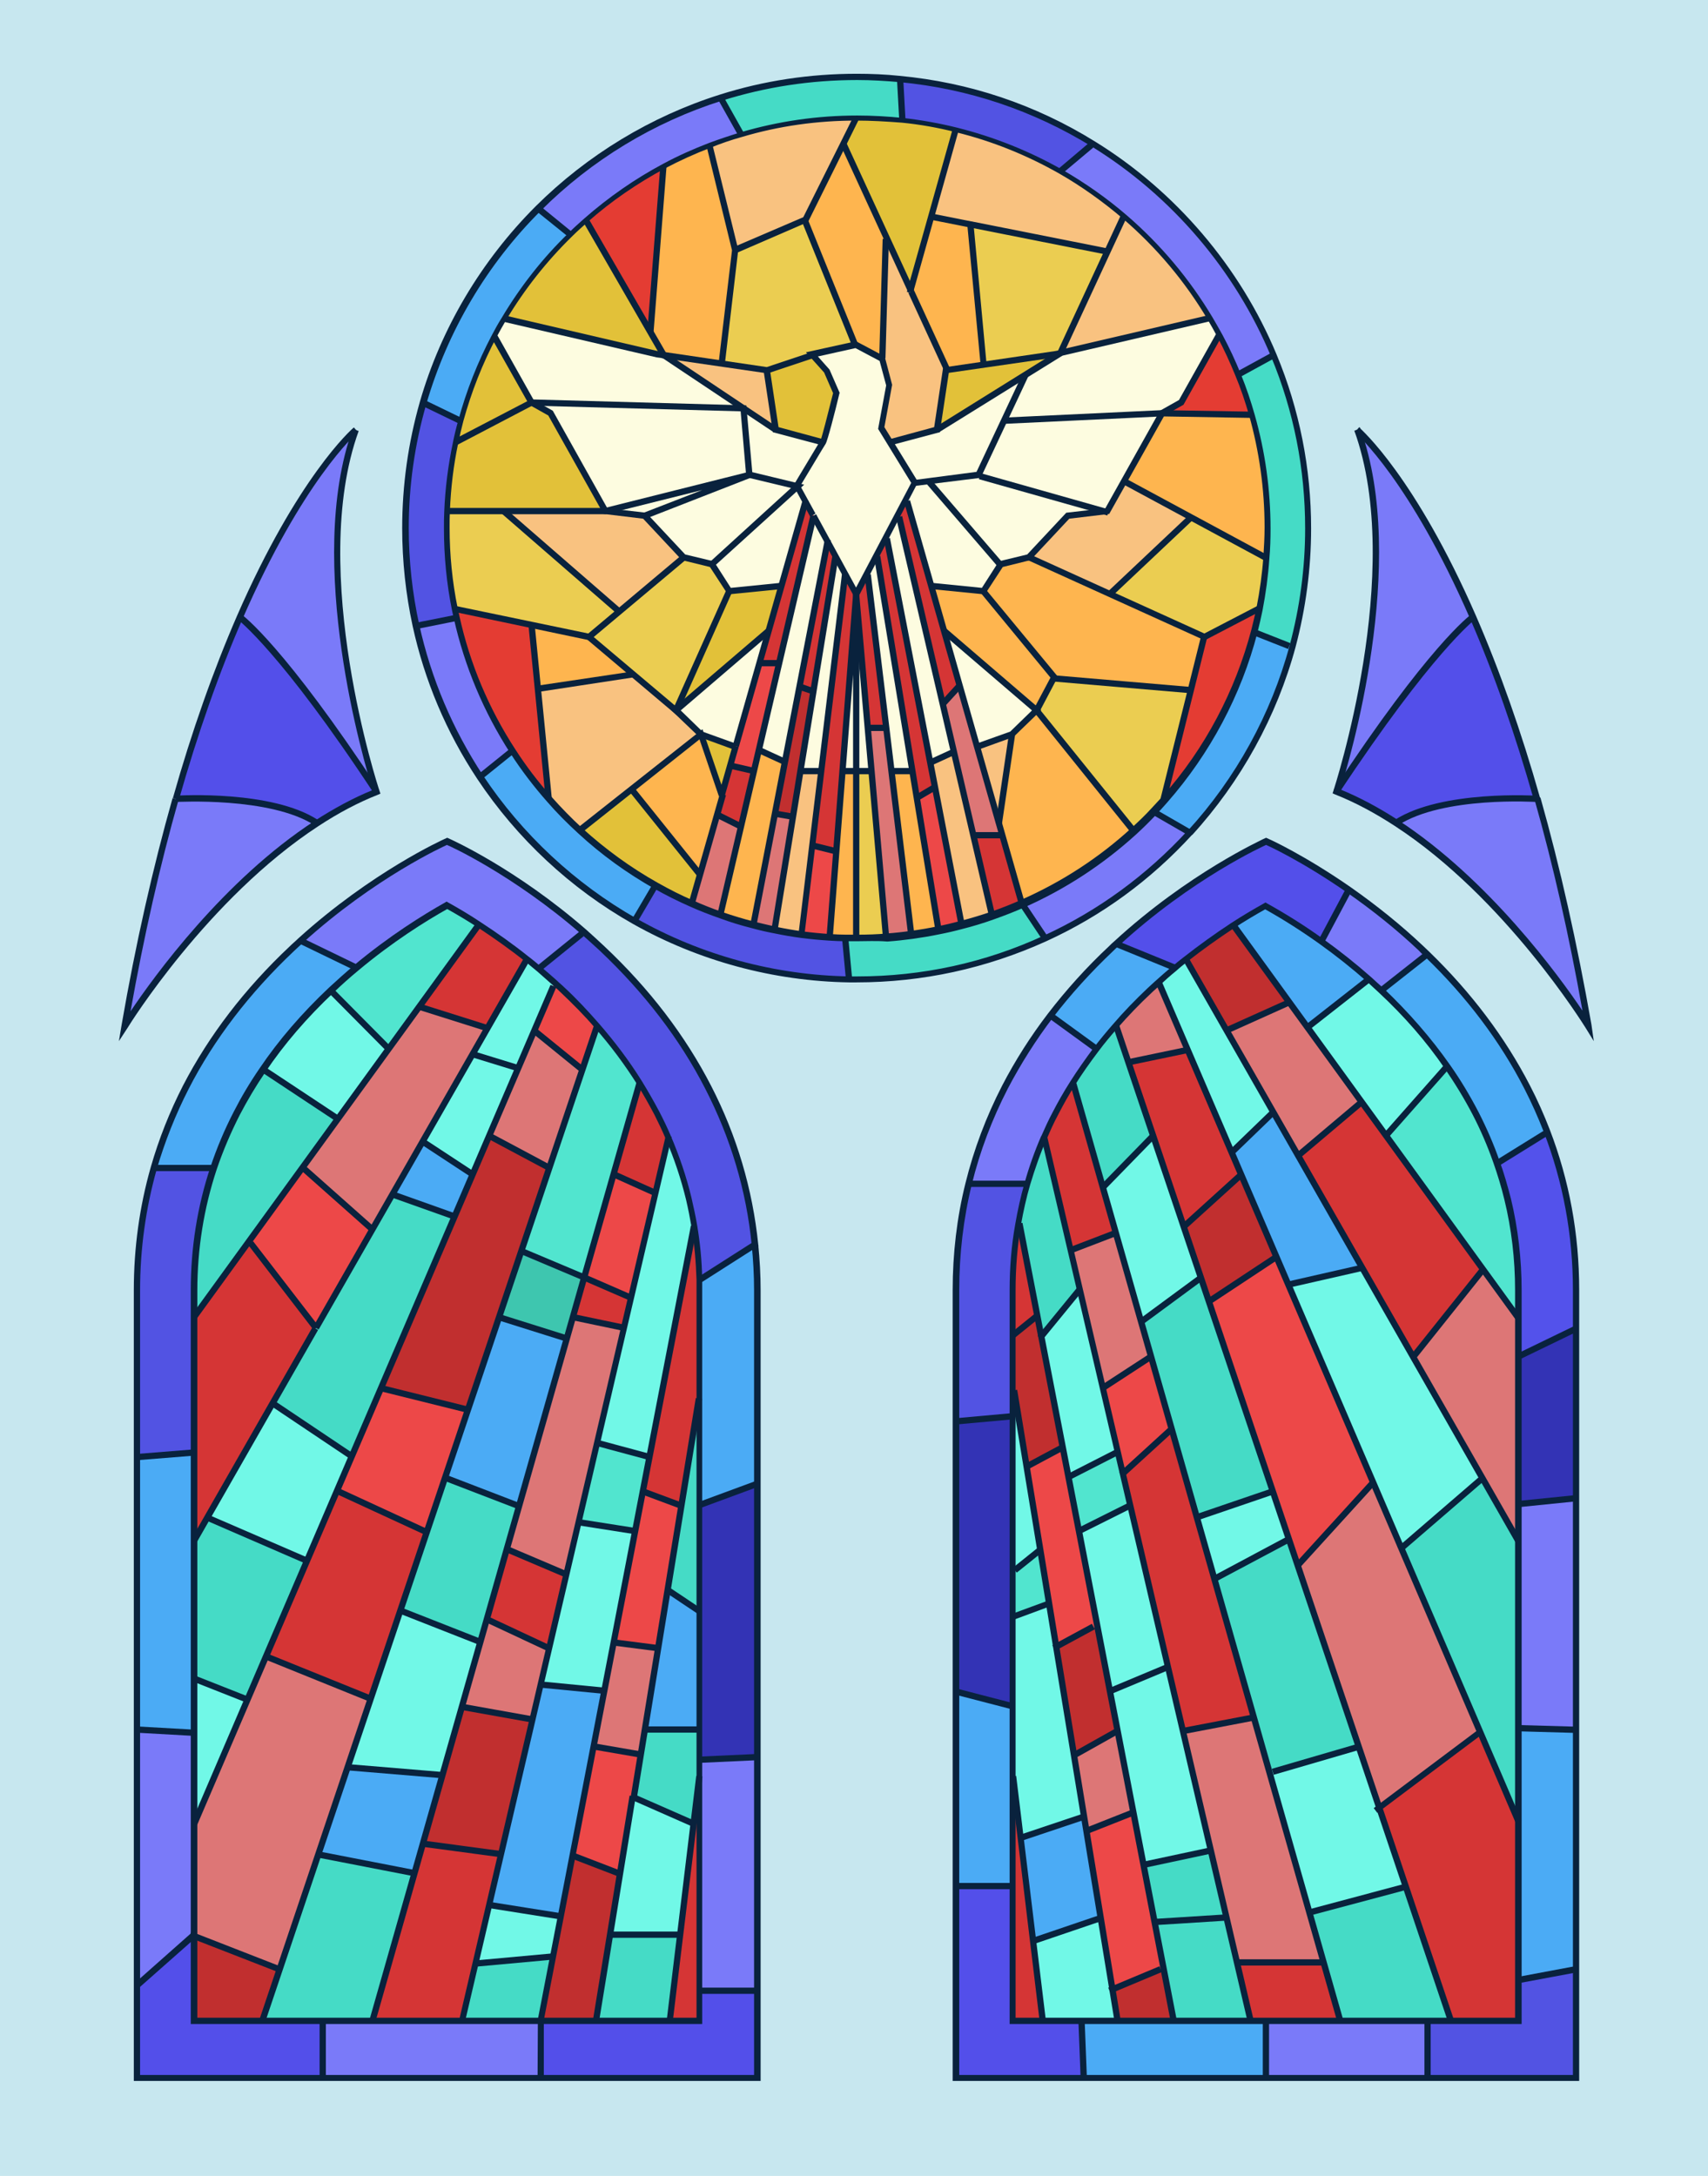 <?xml version="1.0" encoding="UTF-8" standalone="no"?>
<!-- Generator: Adobe Illustrator 21.0.0, SVG Export Plug-In . SVG Version: 6.00 Build 0)  -->

<svg
   version="1.1"
   viewBox="0 0 572.771 729.687"
   sodipodi:docname="svg.svg"
   inkscape:version="1.1.2 (0a00cf5339, 2022-02-04)"
   id="svg16927"
   xmlns:inkscape="http://www.inkscape.org/namespaces/inkscape"
   xmlns:sodipodi="http://sodipodi.sourceforge.net/DTD/sodipodi-0.dtd"
   xmlns="http://www.w3.org/2000/svg"
   xmlns:svg="http://www.w3.org/2000/svg">
  <defs
     id="defs934" />
  <sodipodi:namedview
     id="namedview932"
     pagecolor="#ffffff"
     bordercolor="#666666"
     borderopacity="1.0"
     inkscape:pageshadow="2"
     inkscape:pageopacity="0.0"
     inkscape:pagecheckerboard="0"
     showgrid="false"
     fit-margin-top="0"
     fit-margin-left="0"
     fit-margin-right="0"
     fit-margin-bottom="0"
     inkscape:zoom="0.91734694"
     inkscape:cx="287.24138"
     inkscape:cy="361.36819"
     inkscape:window-width="3440"
     inkscape:window-height="1369"
     inkscape:window-x="0"
     inkscape:window-y="34"
     inkscape:window-maximized="1"
     inkscape:current-layer="XMLID_1_" />
  <style
     type="text/css"
     id="style2">
	.st0{fill:#C7E7EF;}
	.st1{fill:#45DBC6;}
	.st2{fill:#5253E3;}
	.st3{fill:#7A7AF9;}
	.st4{fill:#4BABF5;}
	.st5{fill:#3333B5;}
	.st6{fill:#5352EB;}
	.st7{fill:#534FEA;}
	.st8{fill:#D53535;}
	.st9{fill:#DD7676;}
	.st10{fill:#51E5CF;}
	.st11{fill:#71F8E7;}
	.st12{fill:#ED4848;}
	.st13{fill:#C12F2F;}
	.st14{fill:#FEB54F;}
	.st15{fill:#EBCD51;}
	.st16{fill:#E43C33;}
	.st17{fill:#FDFCE0;}
	.st18{fill:#F9C280;}
	.st19{fill:#E2C139;}
	.st20{fill:#3EC6AF;}
	.st21{fill:#09223D;}
</style>
  <g
     id="Object"
     transform="translate(-412.826,-128.762)">
    <rect
       class="st0"
       width="572.771"
       height="729.687"
       id="rect5"
       x="412.826"
       y="128.762" />
    <g
       id="g926">
      <g
         id="XMLID_1_">
        <g
           id="g465"><path
   class="st1"
   d="m 763,443 0.2,0.4 c -19.2,8.8 -40.6,13.8 -63.2,13.8 -0.8,0 -1.6,0 -2.4,0 l -1.3,-13.8 v 0 c 1.2,0 2.5,0 3.7,0 0,0 0,0 0,0 3.4,0 6.7,-0.1 10,-0.4 2.8,-0.2 5.6,-0.5 8.4,-0.9 3,-0.4 5.9,-0.9 8.8,-1.5 2.6,-0.5 5.2,-1.1 7.8,-1.8 3.6,-0.9 7.2,-2 10.7,-3.3 3.4,-1.2 6.6,-2.5 9.9,-3.9 z"
   id="path7" />

				<path
   class="st2"
   d="m 562.5,300.2 c -0.1,1.9 -0.1,3.7 -0.1,5.6 0,9.3 0.9,18.4 2.7,27.2 0.2,0.9 0.4,1.8 0.6,2.7 l -0.6,0.1 -13,2.6 c -2.3,-10.5 -3.5,-21.4 -3.5,-32.6 0,-14.6 2.1,-28.7 5.9,-42 l 12.6,6 c -0.7,2.4 -1.2,4.9 -1.8,7.3 -1.5,7.5 -2.4,15.2 -2.8,23.1 z"
   id="path9" />

				<path
   class="st2"
   d="m 779.4,176.9 -11.2,9.4 c -10.8,-6.2 -22.5,-10.9 -34.9,-14 -5.9,-1.5 -12,-2.6 -18.2,-3.2 l -0.8,-13.9 c 23.7,2.1 45.9,9.8 65.1,21.7 z"
   id="path11" />

				<path
   class="st1"
   d="m 851.4,305.8 c 0,13.6 -1.8,26.9 -5.2,39.5 L 845,345 833.2,340.4 c 0.6,-2.4 1.2,-4.9 1.7,-7.4 1.1,-5.6 1.9,-11.4 2.3,-17.2 0.2,-3.3 0.4,-6.6 0.4,-9.9 0,-13.1 -1.8,-25.9 -5.3,-37.9 -1.3,-4.6 -2.8,-9.1 -4.6,-13.4 l 12.2,-6.7 c 7.4,17.7 11.5,37.3 11.5,57.9 z"
   id="path13" />

				<path
   class="st2"
   d="m 696.2,443.3 1.3,13.8 c -26.1,-0.4 -50.7,-7.4 -72,-19.5 l 7,-11.9 c 3.9,2.2 7.8,4.2 11.9,6 3.2,1.4 6.5,2.7 9.9,3.9 3.5,1.2 7,2.3 10.7,3.3 2.6,0.7 5.1,1.3 7.8,1.8 2.9,0.6 5.8,1.1 8.8,1.5 3.1,0.4 6.3,0.7 9.5,0.9 1.7,0.1 3.4,0.1 5.1,0.2 z"
   id="path15" />

				<path
   class="st3"
   d="m 839.9,247.8 -12.2,6.7 c -1.8,-4.5 -3.9,-8.9 -6.1,-13.2 -1,-1.9 -2.1,-3.9 -3.2,-5.8 -7.7,-12.9 -17.4,-24.4 -28.7,-34.2 -6.6,-5.7 -13.8,-10.7 -21.4,-15.1 l 11.2,-9.4 c 26.8,16.7 48.1,41.5 60.4,71 z"
   id="path17" />

				<path
   class="st3"
   d="m 654.4,161.4 6.9,12.3 c -3.6,1.1 -7.1,2.2 -10.6,3.6 -5.3,2 -10.4,4.3 -15.3,7 -9.5,5 -18.2,11.1 -26.2,18.2 -1.8,1.6 -3.6,3.2 -5.3,4.9 l -10.8,-8.8 c 17,-16.9 37.9,-29.8 61.3,-37.2 z"
   id="path19" />

				<path
   class="st3"
   d="m 584.5,380.6 -10.8,8.7 C 563.6,374 556.1,356.8 552.1,338.4 l 13,-2.6 0.6,-0.1 c 3.6,16.2 10.1,31.3 18.8,44.9 z"
   id="path21" />

				<path
   class="st3"
   d="m 799.4,400.8 12.3,7 c -13.6,14.8 -30,27 -48.5,35.5 L 763,443 755.5,431.7 c 13.8,-6.1 26.4,-14.4 37.4,-24.4 2.2,-2.1 4.4,-4.3 6.5,-6.5 z"
   id="path23" />

				<path
   class="st4"
   d="m 845,344.9 1.2,0.3 c -6.4,23.7 -18.4,45.1 -34.4,62.7 v 0 l -12.3,-7 c 1.3,-1.3 2.6,-2.7 3.8,-4.1 14.1,-16 24.5,-35.2 30,-56.4 z"
   id="path25" />

				<path
   class="st1"
   d="m 714.3,155.1 0.8,13.9 c -5,-0.5 -10,-0.8 -15.1,-0.8 -13.4,0 -26.4,1.9 -38.7,5.5 l -6.9,-12.3 c 14.4,-4.5 29.7,-7 45.6,-7 4.8,0 9.6,0.2 14.3,0.7 z"
   id="path27" />

				<path
   class="st4"
   d="m 593.2,198.5 10.8,8.8 c -8.6,8.4 -16.1,17.9 -22.2,28.2 -1.1,1.9 -2.2,3.8 -3.2,5.8 -4.8,9 -8.6,18.5 -11.3,28.5 l -12.6,-6 c 7,-25 20.5,-47.4 38.5,-65.3 z"
   id="path29" />

				<path
   class="st4"
   d="m 632.6,425.7 -7,11.9 C 604.7,425.8 587,409.2 573.8,389.3 l 10.8,-8.7 c 3.7,5.7 7.8,11.1 12.2,16.1 3.3,3.7 6.7,7.2 10.4,10.6 7.7,7 16.2,13.2 25.4,18.4 z"
   id="path31" />

				<polygon
   class="st2"
   points="891.5,825.6 891.5,806.8 891.5,806.4 899.2,806.4 922.1,806.4 922.1,792.7 941.3,789.2 941.3,825.6 "
   id="polygon33" />

				<polygon
   class="st4"
   points="922.1,792.7 922.1,740.3 922.1,708.7 941.3,709.3 941.3,789.2 "
   id="polygon35" />

				<polygon
   class="st3"
   points="922.1,708.7 922.1,645.5 922.1,633.4 941.3,631.5 941.3,709.3 "
   id="polygon37" />

				<polygon
   class="st5"
   points="922.1,633.4 922.1,583.6 941.3,574.3 941.3,631.5 "
   id="polygon39" />

				<path
   class="st6"
   d="m 941.3,561.4 v 12.9 l -19.2,9.3 v -12.9 -9.3 c 0,-10.5 -1.2,-20.7 -3.6,-30.6 -1,-4.2 -2.3,-8.4 -3.7,-12.5 L 931.4,508 c 6.6,16.9 9.9,34.8 9.9,53.4 z"
   id="path41" />

				<path
   class="st4"
   d="m 931.4,508 -16.6,10.3 c -1.9,-5.5 -4.3,-10.9 -7,-16.2 -2.8,-5.4 -6,-10.7 -9.5,-15.8 -6.2,-8.9 -13.6,-17.5 -22.1,-25.5 l 15.2,-12 c 14,13.6 25.3,28.6 33.5,44.5 2.4,4.8 4.6,9.7 6.5,14.7 z"
   id="path43" />

				<path
   class="st3"
   d="m 928.3,396.7 c 6.2,21.7 12,46.9 17,76 0,0 -26.5,-43.3 -64.3,-67.9 l 0.1,-0.2 c 15.3,-9.8 46.5,-7.9 47.2,-7.9 0,0 0,0 0,0 z"
   id="path45" />

				<path
   class="st7"
   d="m 928.2,396.7 c -0.6,0 -31.8,-2 -47.1,7.9 l -0.1,0.2 c -6.4,-4.2 -13.1,-7.8 -20.1,-10.6 31.9,-48.4 45.9,-58.5 45.9,-58.5 7.1,16.4 14.5,36.5 21.4,61 z"
   id="path47" />

				<polygon
   class="st8"
   points="899.2,806.4 899.2,806.1 884.1,761.3 875.3,735 908.9,709.8 922,740.3 922.1,740.3 922.1,792.7 922.1,806.4 "
   id="polygon49" />

				<polygon
   class="st1"
   points="922,740.3 908.9,709.8 882.4,647.9 909.8,624.3 922,645.5 922.1,645.5 922.1,708.7 922.1,740.3 "
   id="polygon51" />

				<polygon
   class="st9"
   points="922,645.5 909.8,624.3 886.6,583.6 910,554.2 922,570.7 922.1,570.7 922.1,583.6 922.1,633.4 922.1,645.5 "
   id="polygon53" />

				<path
   class="st10"
   d="m 922.1,561.4 v 9.3 H 922 l -12,-16.5 -32.3,-44.6 20.6,-23.3 c 3.6,5.1 6.8,10.4 9.5,15.8 2.7,5.3 5,10.7 7,16.2 1.5,4.1 2.7,8.3 3.7,12.5 2.4,9.9 3.6,20.2 3.6,30.6 z"
   id="path55" />

				<polygon
   class="st8"
   points="886.6,583.6 869.8,554.2 848.4,516.8 869.8,498.8 877.7,509.7 910,554.2 "
   id="polygon57" />

				<polygon
   class="st11"
   points="873.2,626.3 844.8,560 845,559.9 869.8,554.2 886.6,583.6 909.8,624.3 882.4,647.9 "
   id="polygon59" />

				<polygon
   class="st9"
   points="875.3,735 868.4,714.7 848,654 873.2,626.3 882.4,647.9 908.9,709.8 "
   id="polygon61" />

				<polygon
   class="st1"
   points="891.5,806.4 862.2,806.4 862.2,806.1 856.7,786.8 851.9,769.9 884.1,761.3 899.2,806.1 899.2,806.4 "
   id="polygon63" />

				<path
   class="st11"
   d="m 898.3,486.3 -20.6,23.3 -7.9,-10.9 -18.4,-25.4 20.8,-16.3 c 1.4,1.2 2.7,2.4 4,3.7 8.5,8.1 15.9,16.7 22.1,25.6 z"
   id="path65" />

				<path
   class="st3"
   d="m 867.9,272.9 c 0.5,0.4 18.6,16.3 38.9,62.8 0,0 -14,10.2 -45.9,58.5 0.1,0.1 24.4,-73.2 7,-121.3 z"
   id="path67" />

				<polygon
   class="st3"
   points="837.3,825.6 837.3,806.8 837.3,806.4 862.2,806.4 891.5,806.4 891.5,806.8 891.5,825.6 "
   id="polygon69" />

				<path
   class="st3"
   d="m 891.4,448.9 -15.2,12 c -1.4,-1.3 -2.7,-2.5 -4,-3.7 -5.5,-4.9 -11,-9.2 -16.1,-12.8 l 9.1,-17.1 c 7.5,5.2 15.9,11.8 24.2,19.6 0.6,0.6 1.3,1.3 2,2 z"
   id="path71" />

				<polygon
   class="st11"
   points="851.9,769.9 838.7,723.4 839.6,723.1 868.4,714.7 875.3,735 884.1,761.3 "
   id="polygon73" />

				<polygon
   class="st12"
   points="845,645 839.6,629.1 818.1,565.2 840.6,550.3 844.8,560 873.2,626.3 848,654 "
   id="polygon75" />

				<path
   class="st4"
   d="m 872.1,457.1 -20.8,16.3 -6.4,-8.8 -18.5,-25.6 c 4.2,-2.7 7.9,-4.9 10.9,-6.5 4.7,2.6 11.3,6.5 18.7,11.9 5.1,3.5 10.6,7.8 16.1,12.7 z"
   id="path77" />

				<polygon
   class="st4"
   points="845,559.9 844.8,560 840.6,550.3 828.8,522.6 825.5,515.1 839.6,501.4 848.4,516.8 869.8,554.2 "
   id="polygon79" />

				<polygon
   class="st9"
   points="848.4,516.8 839.6,501.4 824,474 845,464.6 851.4,473.4 869.8,498.8 "
   id="polygon81" />

				<polygon
   class="st1"
   points="839.6,723.1 838.7,723.4 833.5,705.2 820.1,658.2 845,645 848,654 868.4,714.7 "
   id="polygon83" />

				<path
   class="st7"
   d="m 826.4,439 c -4.8,3.1 -10.3,6.9 -15.9,11.4 -1.2,1 -2.4,2 -3.7,3 L 787,445.3 c 24.8,-22.9 49.4,-34 49.7,-34.1 l 0.7,-0.3 0.6,0.3 c 0.2,0.1 11.8,5.3 27.1,16 l -9.1,17.1 c -7.4,-5.3 -14,-9.3 -18.7,-11.9 -2.9,1.7 -6.7,3.9 -10.9,6.6 z"
   id="path85" />

				<polygon
   class="st8"
   points="837.3,806.4 832.2,806.4 827.6,786.8 856.7,786.8 862.2,806.1 862.2,806.4 "
   id="polygon87" />

				<polygon
   class="st9"
   points="827.6,786.8 824.1,771.6 818.8,749 809.6,709.8 833.5,705.2 838.7,723.4 851.9,769.9 856.7,786.8 "
   id="polygon89" />

				<polygon
   class="st11"
   points="820.1,658.2 814.2,637.7 839.6,629.1 845,645 "
   id="polygon91" />

				<path
   class="st13"
   d="m 845,464.6 -21,9.5 -13.5,-23.6 c 5.7,-4.5 11.1,-8.3 15.9,-11.4 z"
   id="path93" />

				<polygon
   class="st13"
   points="815.7,557.9 809.6,540 828.8,522.6 840.6,550.3 818.1,565.2 "
   id="polygon95" />

				<path
   class="st11"
   d="m 824,474 15.7,27.4 -14.1,13.6 -14.8,-34.5 -9.1,-21.4 -0.7,-0.7 c 2,-1.8 3.9,-3.5 5.9,-5.1 1.2,-1 2.4,-2 3.7,-3 z"
   id="path97" />

				<polygon
   class="st1"
   points="814.2,637.7 805.8,608.1 798.8,583.6 795.6,572.5 795.7,572.5 815.7,557.9 818.1,565.2 839.6,629.1 "
   id="polygon99" />

				<polygon
   class="st4"
   points="837.3,806.8 837.3,825.6 776.6,825.6 775.9,806.8 775.9,806.4 787,806.4 805.8,806.4 832.2,806.4 837.3,806.4 "
   id="polygon101" />

				<path
   class="st14"
   d="m 837.6,305.8 c 0,3.3 -0.1,6.6 -0.4,9.9 l -24.8,-13.4 -22.6,-12.2 12.7,-22.8 29.7,0.6 c 3.5,12 5.4,24.7 5.4,37.9 z"
   id="path103" />

				<path
   class="st15"
   d="m 812.4,302.3 24.8,13.4 c -0.4,5.9 -1.2,11.6 -2.3,17.2 l -18.1,9.5 -31.6,-14.4 z"
   id="path105" />

				<path
   class="st16"
   d="m 816.8,342.4 18.1,-9.5 c -0.5,2.5 -1.1,4.9 -1.7,7.4 -5.5,21.2 -15.9,40.5 -30,56.4 l 9.2,-37 z"
   id="path107" />

				<polygon
   class="st8"
   points="809.6,709.8 804.4,687.5 791.9,633.9 789.4,623.1 805.8,608.1 814.2,637.7 820.1,658.2 833.5,705.2 "
   id="polygon109" />

				<path
   class="st16"
   d="m 832.3,267.9 -29.7,-0.6 6.4,-3.6 12.6,-22.4 v 0 c 2.3,4.3 4.3,8.6 6.1,13.2 1.7,4.3 3.3,8.8 4.6,13.4 z"
   id="path111" />

				<polygon
   class="st1"
   points="805.8,806.1 802.5,789.2 799.4,773.2 824.1,771.6 827.6,786.8 832.2,806.4 805.8,806.4 "
   id="polygon113" />

				<polygon
   class="st8"
   points="809.6,540 799.4,509.7 791,484.7 810.8,480.6 825.5,515.1 828.8,522.6 "
   id="polygon115" />

				<polygon
   class="st1"
   points="799.4,773.2 795.7,753.9 818.8,749 824.1,771.6 "
   id="polygon117" />

				<path
   class="st17"
   d="m 821.6,241.3 v 0 l -12.6,22.4 -6.4,3.6 -53,2.5 7.2,-15.4 11.7,-7.3 v 0 l 49.8,-11.6 v 0 c 1.1,1.9 2.2,3.8 3.3,5.8 z"
   id="path119" />

				<polygon
   class="st11"
   points="795.7,753.9 792.4,736.6 787.2,709.8 784.5,695.8 804.4,687.5 809.6,709.8 818.8,749 "
   id="polygon121" />

				<path
   class="st18"
   d="m 818.3,235.5 v 0 l -49.9,11.6 15.7,-34 5.5,-11.8 c 11.3,9.8 21.1,21.3 28.7,34.2 z"
   id="path123" />

				<polygon
   class="st14"
   points="766.3,355.8 742.6,327 748.4,318 757.9,315.7 785.2,328 816.8,342.4 812.4,359.7 "
   id="polygon125" />

				<polygon
   class="st11"
   points="795.7,572.5 795.6,572.5 787,542.2 782.6,526.9 799.4,509.7 809.6,540 815.7,557.9 "
   id="polygon127" />

				<path
   class="st15"
   d="m 812.4,359.7 -9.2,37 c -1.2,1.4 -2.5,2.8 -3.8,4.1 -2.1,2.2 -4.3,4.4 -6.6,6.4 l -32.3,-40.2 5.9,-11.2 z"
   id="path129" />

				<polygon
   class="st18"
   points="757.9,315.7 770.9,301.7 784.2,300.2 789.8,290.1 812.4,302.3 785.2,328 "
   id="polygon131" />

				<path
   class="st9"
   d="m 801.6,459.2 9.1,21.4 -19.7,4.1 -4,-12 c 3.6,-4.1 7.4,-8 11.5,-11.9 0.8,-0.8 1.7,-1.6 2.5,-2.3 z"
   id="path133" />

				<path
   class="st4"
   d="m 787,445.3 19.8,8.1 c -1.9,1.6 -3.9,3.3 -5.9,5.1 -0.8,0.8 -1.7,1.5 -2.5,2.3 -4.1,3.8 -7.9,7.8 -11.5,11.9 -2.3,2.6 -4.4,5.2 -6.5,7.9 L 765,469.3 c 6,-7.8 12.7,-15.3 20.3,-22.4 0.6,-0.5 1.1,-1.1 1.7,-1.6 z"
   id="path135" />

				<polygon
   class="st13"
   points="787,806.4 787,806.1 785.4,796.3 802.5,789.2 805.8,806.1 805.8,806.4 "
   id="polygon137" />

				<polygon
   class="st12"
   points="789.4,623.1 787.6,615.6 782.6,594.1 798.8,583.6 805.8,608.1 "
   id="polygon139" />

				<polygon
   class="st11"
   points="784.5,695.8 780.4,674.3 774.2,642.5 774.9,642.4 791.9,633.9 804.4,687.5 "
   id="polygon141" />

				<polygon
   class="st17"
   points="784.2,300.2 741,288 749.5,269.8 802.5,267.3 789.8,290.1 "
   id="polygon143" />

				<polygon
   class="st12"
   points="785.4,796.3 781.4,771.9 776.6,742.9 792.4,736.6 795.7,753.9 799.4,773.2 802.5,789.2 "
   id="polygon145" />

				<path
   class="st1"
   d="m 791,484.7 8.4,25 -16.8,17.2 -10,-35 c 2.4,-3.8 5,-7.6 7.9,-11.3 2,-2.7 4.2,-5.3 6.5,-7.9 z"
   id="path147" />

				<polygon
   class="st9"
   points="782.6,594.1 774.9,560.9 771.8,548 787,542.2 795.6,572.5 798.8,583.6 "
   id="polygon149" />

				<path
   class="st14"
   d="m 760.5,367 32.4,40.3 c -11,10.1 -23.6,18.3 -37.4,24.4 l -6.5,-22.9 -1.2,-4.2 4.4,-29.6 z"
   id="path151" />

				<polygon
   class="st9"
   points="775.9,738.4 772.6,718 787.2,709.8 792.4,736.6 776.6,742.9 "
   id="polygon153" />

				<polygon
   class="st10"
   points="774.9,642.4 774.2,642.5 770.7,624.3 787.6,615.6 789.4,623.1 791.9,633.9 "
   id="polygon155" />

				<path
   class="st18"
   d="m 768.2,186.3 c 7.6,4.4 14.8,9.4 21.4,15.1 l -5.5,11.8 -46,-9.1 v 0 l -13.1,-2.6 8.2,-29.2 v 0 c 12.5,3 24.2,7.8 35,14 z"
   id="path157" />

				<polygon
   class="st11"
   points="770.7,624.3 768.7,613.9 761.6,577.1 774.9,560.9 782.6,594.1 787.6,615.6 "
   id="polygon159" />

				<polygon
   class="st13"
   points="772.6,718 766.6,681.6 779.9,674.4 780.4,674.3 784.5,695.8 787.2,709.8 "
   id="polygon161" />

				<path
   class="st8"
   d="m 782.6,526.9 4.3,15.3 -15.1,5.8 -8.8,-37.8 v 0 c 1.2,-2.7 2.4,-5.4 3.8,-8 1.8,-3.5 3.7,-6.9 5.9,-10.2 z"
   id="path163" />

				<polygon
   class="st11"
   points="775.9,806.4 762.5,806.4 759.3,779.4 781.4,771.9 785.4,796.3 787,806.1 787,806.4 "
   id="polygon165" />

				<polygon
   class="st15"
   points="768.4,247.2 766.8,247.6 742.7,251.1 742.6,250.3 738.2,204.1 784.2,213.2 768.5,247.2 "
   id="polygon167" />

				<polygon
   class="st17"
   points="757.9,315.7 748.4,318 724.4,290.1 741,288 784.2,300.2 770.9,301.7 "
   id="polygon169" />

				<polygon
   class="st4"
   points="759.3,779.4 755.1,745.3 775.9,738.4 776.6,742.9 781.4,771.9 "
   id="polygon171" />

				<path
   class="st3"
   d="m 780.5,480.6 c -2.8,3.7 -5.5,7.5 -7.9,11.3 -2.1,3.4 -4.1,6.8 -5.9,10.2 -1.4,2.6 -2.6,5.3 -3.8,8 v 0 c -2.2,5.1 -4.1,10.3 -5.6,15.6 h -19.8 c 2.7,-11.2 6.8,-22 12.2,-32.4 4.3,-8.3 9.4,-16.3 15.3,-24 z"
   id="path173" />

				<polygon
   class="st12"
   points="779.9,674.4 766.6,681.6 764.2,666.6 761.2,648.9 756.6,620.4 768.7,613.9 770.7,624.3 774.2,642.5 780.4,674.3 "
   id="polygon175" />

				<polygon
   class="st7"
   points="775.9,806.8 776.6,825.6 733.3,825.6 733.3,761.3 752.2,761.3 752.5,761.3 752.5,806.4 762.5,806.4 775.9,806.4 "
   id="polygon177" />

				<polygon
   class="st11"
   points="755.1,745.3 752.6,724.4 752.5,724.4 752.5,700.7 752.5,670.9 764.2,666.6 766.6,681.6 772.6,718 775.9,738.4 "
   id="polygon179" />

				<path
   class="st1"
   d="m 771.8,548 3,12.9 -13.2,16.2 -1.2,-6.4 -6,-31.3 c 0.8,-4.6 1.8,-9.1 3.1,-13.6 1.5,-5.3 3.4,-10.5 5.6,-15.6 z"
   id="path181" />

				<polygon
   class="st13"
   points="756.6,620.4 752.5,595.3 752.5,577.1 760.4,570.7 761.6,577.1 768.7,613.9 "
   id="polygon183" />

				<polygon
   class="st19"
   points="727,272.9 730.1,252.9 742.7,251.1 766.8,247.6 768.4,247.2 756.7,254.4 "
   id="polygon185" />

				<polygon
   class="st14"
   points="760.5,367 729.4,340.3 725.1,325.3 742.6,327 766.3,355.8 "
   id="polygon187" />

				<polygon
   class="st10"
   points="752.5,670.9 752.5,655.5 752.9,655.5 761.2,648.9 764.2,666.6 "
   id="polygon189" />

				<polygon
   class="st8"
   points="752.5,806.4 752.5,761.3 752.5,724.4 752.6,724.4 755.1,745.3 759.3,779.4 762.5,806.4 "
   id="polygon191" />

				<polygon
   class="st11"
   points="752.9,655.5 752.5,655.5 752.5,603.3 752.5,595.3 756.6,620.4 761.2,648.9 "
   id="polygon193" />

				<polygon
   class="st17"
   points="740.5,379.2 734.7,358.9 729.4,340.3 760.5,367 752.1,375 "
   id="polygon195" />

				<path
   class="st8"
   d="m 754.3,539.4 6,31.3 -7.9,6.4 v -15.7 c 0.1,-7.5 0.7,-14.8 1.9,-22 z"
   id="path197" />

				<path
   class="st2"
   d="m 737.6,525.8 h 19.8 c -1.3,4.5 -2.3,9 -3.1,13.6 -1.2,7.2 -1.8,14.6 -1.8,22 v 15.7 18.2 7.9 l -19.2,1.7 v -43.6 c 0,-12.1 1.4,-24 4.3,-35.5 z"
   id="path199" />

				<polygon
   class="st17"
   points="724.4,290.1 719.7,290.7 711.3,277 727,272.9 756.7,254.4 749.5,269.8 741,288 "
   id="polygon201" />

				<path
   class="st8"
   d="m 748.9,408.8 6.5,22.9 c -3.2,1.4 -6.5,2.7 -9.9,3.9 v 0 l -6.3,-26.8 z"
   id="path203" />

				<polygon
   class="st4"
   points="752.2,761.3 733.3,761.3 733.3,695.8 752.2,700.7 752.5,700.7 752.5,724.4 752.5,761.3 "
   id="polygon205" />

				<polygon
   class="st5"
   points="752.2,700.7 733.3,695.8 733.3,605 752.5,603.3 752.5,655.5 752.5,670.9 752.5,700.7 "
   id="polygon207" />

				<polygon
   class="st18"
   points="740.5,379.2 752.1,375 747.7,404.6 "
   id="polygon209" />

				<polygon
   class="st9"
   points="739.3,408.8 732.7,380.6 729.1,365 734.7,358.9 740.5,379.2 747.7,404.6 748.9,408.8 "
   id="polygon211" />

				<polygon
   class="st17"
   points="742.6,327 725.1,325.3 717,296.8 716.6,296.6 719.7,290.7 724.4,290.1 748.4,318 "
   id="polygon213" />

				<path
   class="st18"
   d="m 726.1,392.9 -1.6,-8.5 8.3,-3.8 6.6,28.2 6.3,26.8 v 0 c -3.5,1.2 -7.1,2.3 -10.7,3.3 z"
   id="path215" />

				<polygon
   class="st14"
   points="730.1,252.9 718,226.7 718,226.7 725.1,201.4 738.2,204 738.2,204.1 742.6,250.3 742.7,251.1 "
   id="polygon217" />

				<path
   class="st12"
   d="m 726.1,392.9 8.9,46 c -2.6,0.7 -5.1,1.3 -7.8,1.8 L 720,396.6 Z"
   id="path219" />

				<polygon
   class="st8"
   points="729.1,365 714.3,301.7 714,301.5 716.6,296.6 717,296.8 725.1,325.3 729.4,340.3 734.7,358.9 "
   id="polygon221" />

				<path
   class="st19"
   d="m 733.3,172.3 v 0 l -8.2,29.2 -7.1,25.2 -8,-17.4 -14.6,-31.8 4.6,-9.3 c 5.1,0 10.1,0.3 15.1,0.8 6.2,0.7 12.3,1.8 18.2,3.3 z"
   id="path223" />

				<polygon
   class="st17"
   points="724.4,384.4 710,309.7 709.7,309.5 714,301.5 714.3,301.7 729.1,365 732.7,380.6 "
   id="polygon225" />

				<polygon
   class="st18"
   points="727,272.9 711.3,277 708.5,272.5 711.2,258.1 708.8,249.2 710,209.3 718,226.7 730.1,252.9 "
   id="polygon227" />

				<path
   class="st14"
   d="m 720,396.5 7.2,44.1 c -2.9,0.6 -5.8,1.1 -8.8,1.5 l -6.6,-54.8 h 6.7 z"
   id="path229" />

				<polygon
   class="st8"
   points="720,396.5 718.4,387.3 706.7,315.7 706.6,315.6 709.7,309.5 710,309.7 724.4,384.4 726.1,392.9 "
   id="polygon231" />

				<path
   class="st17"
   d="m 711.3,277 8.4,13.6 -3.1,5.9 -2.6,4.9 -4.2,8 -3.2,6 -2.9,5.5 -3.7,7.1 -3.7,-6.9 -3,-5.5 -3.3,-6 -4.3,-8 v 0 l -2.7,-4.9 -2.7,-4.9 c 0,0 8.2,-13.8 8.8,-14.7 0.6,-0.9 4.4,-16.5 4.4,-16.5 l -3.2,-7.3 -5,-5.6 14.7,-3.2 8.8,4.7 2.3,8.8 -2.6,14.4 z"
   id="path233" />

				<polygon
   class="st17"
   points="711.8,387.3 710,372.8 703.7,321.1 703.6,321.1 706.6,315.6 706.7,315.7 718.4,387.3 "
   id="polygon235" />

				<path
   class="st9"
   d="m 711.8,387.3 6.6,54.8 c -2.8,0.4 -5.6,0.7 -8.4,0.9 l -4.8,-55.7 -1.3,-14.5 h 6.1 z"
   id="path237" />

				<polygon
   class="st8"
   points="703.9,372.8 700,328 703.6,321.1 703.7,321.1 710,372.8 "
   id="polygon239" />

				<polygon
   class="st14"
   points="708.8,249.2 700,244.5 683,202.4 695.4,177.5 710,209.3 "
   id="polygon241" />

				<path
   class="st15"
   d="M 705.1,387.3 710,443 c -3.3,0.2 -6.6,0.4 -10,0.4 0,0 0,0 0,0 v -56 h 4.6 z"
   id="path243" />

				<polygon
   class="st17"
   points="704.6,387.3 700,387.3 700,328 703.9,372.8 705.1,387.3 "
   id="polygon245" />

				<path
   class="st18"
   d="m 661.3,173.7 c 12.3,-3.6 25.3,-5.5 38.7,-5.5 l -4.6,9.3 -12.4,25 -23.6,10.2 -8.7,-35.3 v 0 c 3.5,-1.4 7,-2.6 10.6,-3.7 z"
   id="path247" />

				<path
   class="st14"
   d="m 700,387.3 v 56 c -1.3,0 -2.5,0 -3.7,0 -1.7,0 -3.5,-0.1 -5.2,-0.2 l 2.2,-28.4 2.1,-27.3 h 4.6 z"
   id="path249" />

				<polygon
   class="st17"
   points="695.4,387.3 700,328 700,387.3 "
   id="polygon251" />

				<polygon
   class="st15"
   points="685.3,247.8 669.9,252.9 654.9,250.7 659.4,212.6 683,202.4 700,244.5 "
   id="polygon253" />

				<polygon
   class="st8"
   points="685.2,412.6 688.2,387.3 696.2,321.1 700,328 695.4,387.3 693.3,414.6 "
   id="polygon255" />

				<polygon
   class="st17"
   points="681.5,387.3 685.9,360.7 693.3,315.7 696.2,321.1 688.2,387.3 "
   id="polygon257" />

				<path
   class="st19"
   d="m 690.3,253.4 3.2,7.3 c 0,0 -3.8,15.6 -4.4,16.5 l -16.2,-4.3 -3,-20 15.4,-5.1 z"
   id="path259" />

				<polygon
   class="st8"
   points="685.9,360.7 680.5,358.9 690,309.7 693.3,315.7 "
   id="polygon261" />

				<path
   class="st12"
   d="m 693.3,414.6 -2.2,28.4 c -3.2,-0.2 -6.3,-0.5 -9.5,-0.9 l 3.6,-29.5 z"
   id="path263" />

				<polygon
   class="st17"
   points="667.2,380.6 674.1,351.2 685.7,301.7 690,309.7 680.5,358.9 675.6,384.4 "
   id="polygon265" />

				<path
   class="st17"
   d="m 673,272.9 16.2,4.3 c -0.6,0.9 -8.8,14.7 -8.8,14.7 l -16.2,-3.9 -2,-22.3 z"
   id="path267" />

				<path
   class="st18"
   d="m 688.2,387.3 -3.1,25.3 -3.6,29.5 c -3,-0.4 -5.9,-0.9 -8.8,-1.5 l 6.2,-37.7 2.6,-15.6 z"
   id="path269" />

				<polygon
   class="st13"
   points="679,402.9 672.2,401.8 675.6,384.4 680.5,358.9 685.9,360.7 681.5,387.3 "
   id="polygon271" />

				<polygon
   class="st8"
   points="674.1,351.2 674.1,351.2 667.5,351.2 670.6,340.3 674.9,325.3 683,296.8 685.7,301.7 "
   id="polygon273" />

				<polygon
   class="st17"
   points="674.9,325.3 657.4,327 651.6,318 680.3,291.9 683,296.8 "
   id="polygon275" />

				<polygon
   class="st17"
   points="642.1,315.7 629,301.7 664.1,288 680.3,291.9 651.6,318 "
   id="polygon277" />

				<path
   class="st9"
   d="m 679,402.9 -6.2,37.7 c -2.6,-0.5 -5.2,-1.1 -7.8,-1.8 v -0.1 l 7.1,-37 z"
   id="path279" />

				<path
   class="st14"
   d="m 675.6,384.4 -3.4,17.4 -7.1,37 v 0.1 c -3.6,-0.9 -7.2,-2 -10.7,-3.3 l 6.9,-29.7 4.3,-18.6 1.6,-6.7 z"
   id="path281" />

				<polygon
   class="st19"
   points="639.5,367 657.4,327 674.9,325.3 670.6,340.3 "
   id="polygon283" />

				<polygon
   class="st12"
   points="665.7,387.3 657.7,385.5 657.7,385.5 659.5,379.2 659.5,379.2 667.5,351.2 674.1,351.2 667.2,380.6 "
   id="polygon285" />

				<polygon
   class="st18"
   points="662.2,265.7 635.4,247.9 654.9,250.7 669.9,252.9 673,272.9 "
   id="polygon287" />

				<polygon
   class="st17"
   points="659.5,379.2 659.5,379.2 647.9,375 639.5,367 670.6,340.3 667.5,351.2 "
   id="polygon289" />

				<polygon
   class="st7"
   points="647.5,796.3 666.7,796.3 666.7,825.6 594.2,825.6 594.2,806.4 613,806.4 637.4,806.4 647.5,806.4 "
   id="polygon291" />

				<polygon
   class="st3"
   points="647.5,796.3 647.5,724.4 647.5,718.9 666.7,718 666.7,796.3 "
   id="polygon293" />

				<polygon
   class="st5"
   points="647.5,718.9 647.5,708.7 647.5,669.1 647.5,633.4 666.7,626.3 666.7,718 "
   id="polygon295" />

				<path
   class="st4"
   d="m 666.7,561.4 v 64.9 l -19.2,7.1 v -35.7 -36.3 c 0,-1.2 0,-2.4 0,-3.6 v 0 l 18.4,-11.7 c 0.5,5.1 0.8,10.2 0.8,15.3 z"
   id="path297" />

				<path
   class="st2"
   d="m 637,510.1 c -1.2,-2.7 -2.4,-5.3 -3.8,-8 -1.8,-3.5 -3.7,-6.9 -5.9,-10.3 -4.2,-6.6 -8.9,-13 -14.3,-19.2 -3.6,-4.1 -7.4,-8 -11.5,-11.9 -0.8,-0.8 -1.7,-1.6 -2.5,-2.3 -1.8,-1.6 -3.5,-3.1 -5.3,-4.6 l 0.4,-0.5 14,-11.3 0.6,-0.6 c 2,1.7 4,3.5 6,5.4 15,14.1 26.9,29.8 35.5,46.5 8.6,16.6 13.8,34.3 15.7,52.8 l -18.4,11.7 v 0 c -0.2,-6.1 -0.7,-12.1 -1.7,-17.9 -0.5,-3.1 -1.1,-6.1 -1.8,-9.1 -1.8,-7.1 -4.1,-14 -7,-20.7 z"
   id="path299" />

				<polygon
   class="st8"
   points="661.3,405.9 653.1,401.8 654.9,395.5 654.9,395.4 657.7,385.5 657.7,385.5 665.7,387.3 661.3,405.9 "
   id="polygon301" />

				<polygon
   class="st17"
   points="615.8,300.2 597.4,267.3 591.1,263.7 662.2,265.7 664.1,288 "
   id="polygon303" />

				<polygon
   class="st17"
   points="615.8,300.2 664.1,288 629,301.7 "
   id="polygon305" />

				<path
   class="st17"
   d="m 635.4,247.9 26.8,17.8 -71.1,-2 -12.6,-22.4 v 0 c 1,-2 2.1,-3.9 3.2,-5.8 v 0 l 51.5,12 z"
   id="path307" />

				<path
   class="st9"
   d="m 661.3,405.9 -6.9,29.7 c -3.4,-1.2 -6.6,-2.5 -9.9,-3.9 l 2.7,-9.5 5.8,-20.3 z"
   id="path309" />

				<polygon
   class="st19"
   points="654.9,395.4 647.9,375 659.5,379.2 657.7,385.5 "
   id="polygon311" />

				<path
   class="st14"
   d="m 650.7,177.3 8.7,35.3 -4.5,38.1 -19.5,-2.8 v 0 l -4.4,-7.6 4.4,-56 v 0 c 4.9,-2.7 10,-5 15.3,-7 z"
   id="path313" />

				<polygon
   class="st15"
   points="620.5,333.9 642.1,315.7 651.6,318 657.4,327 639.5,367 625.2,354.9 610.4,342.4 "
   id="polygon315" />

				<polygon
   class="st14"
   points="653.1,401.8 647.2,422.1 624.4,393.6 647.9,375 654.9,395.4 654.9,395.5 "
   id="polygon317" />

				<path
   class="st18"
   d="m 647.9,375 -23.5,18.6 -17.2,13.7 c -3.6,-3.3 -7.1,-6.9 -10.4,-10.6 l -3.6,-37 32,-4.8 14.3,12.1 z"
   id="path319" />

				<polygon
   class="st8"
   points="647.4,724.4 647.5,724.4 647.5,796.3 647.5,806.4 637.4,806.4 641,777.5 645.5,740.3 "
   id="polygon321" />

				<polygon
   class="st1"
   points="647.4,724.4 645.5,740.3 625.2,731.5 627.5,717.4 628.9,708.7 647.5,708.7 647.5,718.9 647.5,724.4 "
   id="polygon323" />

				<polygon
   class="st4"
   points="628.9,708.7 633.4,681.6 636.6,661.8 647.5,669.1 647.5,708.7 "
   id="polygon325" />

				<polygon
   class="st1"
   points="636.6,661.8 641.2,633.9 647.1,597.7 647.5,597.7 647.5,633.4 647.5,669.1 "
   id="polygon327" />

				<path
   class="st8"
   d="m 647.5,561.4 v 36.3 h -0.4 l -5.9,36.2 v 0 l -12.8,-4.8 2.2,-11.6 15,-77.5 h 0.2 c 1,5.9 1.5,11.9 1.7,17.9 0,1.2 0,2.3 0,3.5 z"
   id="path329" />

				<path
   class="st19"
   d="m 632.6,425.7 c -9.2,-5.2 -17.7,-11.4 -25.4,-18.4 l 17.2,-13.7 22.9,28.5 -2.7,9.5 c -4.2,-1.7 -8.1,-3.7 -12,-5.9 z"
   id="path331" />

				<path
   class="st11"
   d="m 624.4,564 8.2,-35 4.4,-18.8 c 2.9,6.7 5.2,13.6 6.9,20.7 0.7,3 1.3,6 1.8,9.1 h -0.2 l -15,77.5 v 0 l -17.6,-4.7 9,-38.5 z"
   id="path333" />

				<polygon
   class="st11"
   points="617.7,777.5 621,757 625.2,731.5 625.2,731.5 645.5,740.3 641,777.5 "
   id="polygon335" />

				<polygon
   class="st18"
   points="620.5,333.9 581.7,300.2 615.8,300.2 629,301.7 642.1,315.7 "
   id="polygon337" />

				<polygon
   class="st12"
   points="633.4,681.6 618.6,679.7 625.8,642.4 628.4,629.1 641.2,633.9 636.6,661.8 "
   id="polygon339" />

				<polygon
   class="st1"
   points="613,806.4 613,806.1 617.7,777.5 641,777.5 637.4,806.4 "
   id="polygon341" />

				<path
   class="st8"
   d="m 637,510.1 -4.4,18.8 -14,-6.3 8.8,-30.7 c 2.1,3.4 4.1,6.8 5.9,10.3 1.3,2.6 2.5,5.2 3.7,7.9 z"
   id="path343" />

				<path
   class="st16"
   d="m 635.4,184.3 v 0 l -4.4,56 -21.8,-37.8 v 0 c 8,-7.1 16.7,-13.2 26.2,-18.2 z"
   id="path345" />

				<path
   class="st19"
   d="m 603.9,207.3 c 1.7,-1.7 3.5,-3.3 5.3,-4.9 v 0 l 21.8,37.8 4.4,7.6 -2.2,-0.3 -51.5,-12 v 0 c 6.1,-10.3 13.6,-19.8 22.2,-28.2 z"
   id="path347" />

				<polygon
   class="st9"
   points="627.5,717.4 611.8,714.7 615.5,695.4 618.6,679.7 633.4,681.6 628.9,708.7 "
   id="polygon349" />

				<polygon
   class="st12"
   points="610.4,557.9 608.7,557.2 618.6,522.6 632.6,528.9 624.4,564 "
   id="polygon351" />

				<polygon
   class="st10"
   points="625.8,642.4 625.8,642.4 606.8,639.4 613,612.8 630.6,617.5 628.4,629.1 "
   id="polygon353" />

				<polygon
   class="st12"
   points="625.2,731.5 621,757 604.9,750.8 611.8,714.7 627.5,717.4 625.2,731.5 "
   id="polygon355" />

				<path
   class="st10"
   d="m 627.4,491.9 -8.8,30.7 -9.9,34.6 -21.2,-8.9 9.4,-27.8 11.2,-33.3 4.9,-14.4 c 5.4,6.1 10.2,12.5 14.4,19.1 z"
   id="path357" />

				<polygon
   class="st11"
   points="615.5,695.4 615.5,695.4 594.2,693.4 596.9,681.6 602.8,656.4 606.8,639.4 625.8,642.4 618.6,679.7 "
   id="polygon359" />

				<polygon
   class="st14"
   points="591.1,338.3 610.4,342.4 625.2,354.9 593.2,359.7 "
   id="polygon361" />

				<polygon
   class="st8"
   points="604.9,570.7 608.7,557.2 610.4,557.9 624.4,564 622,574.3 "
   id="polygon363" />

				<polygon
   class="st9"
   points="606.8,639.4 602.8,656.4 582.8,647.9 586.9,633.9 602.8,577.9 604.9,570.7 622,574.3 613,612.8 "
   id="polygon365" />

				<polygon
   class="st13"
   points="613,806.1 613,806.4 594.2,806.4 594.2,806.1 598.4,784.4 600.8,771.8 604.9,750.8 621,757 617.7,777.5 "
   id="polygon367" />

				<path
   class="st15"
   d="m 620.5,333.9 -10.1,8.5 -19.3,-4 -25.9,-5.4 c -1.8,-8.8 -2.7,-17.9 -2.7,-27.2 0,-1.9 0,-3.7 0.1,-5.6 h 19.1 z"
   id="path369" />

				<path
   class="st19"
   d="m 597.4,267.3 18.4,32.8 h -34.1 -19.1 c 0.3,-7.8 1.3,-15.5 2.9,-23 v 0 l 25.6,-13.5 z"
   id="path371" />

				<polygon
   class="st4"
   points="604.9,750.8 600.8,771.8 576.8,767.9 580.8,750.7 591.4,705.2 594.2,693.4 615.5,695.4 611.8,714.7 "
   id="polygon373" />

				<path
   class="st12"
   d="m 613,472.7 -4.9,14.4 -16.1,-13.1 6.3,-14.8 0.7,-0.7 c 0.8,0.8 1.7,1.5 2.5,2.3 4.1,3.9 8,7.8 11.5,11.9 z"
   id="path375" />

				<polygon
   class="st20"
   points="602.8,577.9 580,570.7 587.6,548.3 608.7,557.2 604.9,570.7 "
   id="polygon377" />

				<path
   class="st3"
   d="m 573.6,439 c -4.2,-2.7 -7.9,-4.9 -10.9,-6.5 -7,3.9 -18.4,10.9 -30.5,20.9 l -18.7,-9.1 c 24.4,-22.2 48.3,-33 48.6,-33.1 l 0.7,-0.3 0.6,0.3 c 0.2,0.1 22.1,10 45.4,30.2 l -0.6,0.6 -14,11.3 -0.4,0.5 c -1.4,-1.2 -2.9,-2.4 -4.3,-3.5 -5.7,-4.4 -11.1,-8.2 -15.9,-11.3 z"
   id="path379" />

				<polygon
   class="st9"
   points="576.8,509.7 586.4,487.1 592,474 608.2,487.1 596.9,520.4 "
   id="polygon381" />

				<polygon
   class="st4"
   points="562,624.3 569.7,601.4 580,570.7 602.8,577.9 586.9,633.9 "
   id="polygon383" />

				<polygon
   class="st8"
   points="576,671.8 582.8,647.9 602.8,656.4 596.9,681.6 "
   id="polygon385" />

				<polygon
   class="st11"
   points="572.4,786.8 576.8,767.9 600.8,771.8 598.4,784.4 "
   id="polygon387" />

				<path
   class="st11"
   d="m 599,458.5 -0.7,0.7 -6.3,14.8 -5.6,13.1 -15.2,-4.7 4.8,-8.4 13.5,-23.6 c 1.4,1.1 2.8,2.3 4.3,3.5 1.7,1.5 3.5,3 5.2,4.6 z"
   id="path389" />

				<polygon
   class="st1"
   points="594.2,806.4 567.8,806.4 572.4,786.8 598.4,784.4 594.2,806.1 "
   id="polygon391" />

				<polygon
   class="st13"
   points="569.7,601.4 540.6,594.1 565.4,536.3 571.2,522.6 576.8,509.7 596.9,520.4 587.6,548.3 580,570.7 "
   id="polygon393" />

				<polygon
   class="st9"
   points="591.4,705.2 567.7,701 573.8,679.7 576,671.8 596.9,681.6 594.2,693.4 "
   id="polygon395" />

				<path
   class="st16"
   d="m 584.5,380.6 c -8.8,-13.5 -15.3,-28.7 -18.9,-45 -0.2,-0.9 -0.4,-1.8 -0.6,-2.7 l 25.9,5.4 2.1,21.4 3.6,37 c -4.3,-5 -8.4,-10.4 -12.1,-16.1 z"
   id="path397" />

				<polygon
   class="st3"
   points="594.2,825.6 521,825.6 521,806.4 537.7,806.4 567.8,806.4 594.2,806.4 "
   id="polygon399" />

				<polygon
   class="st13"
   points="554.5,747.2 561,724.4 567.7,701 591.4,705.2 580.8,750.7 "
   id="polygon401" />

				<path
   class="st19"
   d="m 567.2,269.8 c 2.7,-10 6.5,-19.6 11.3,-28.5 v 0 l 12.6,22.4 -25.6,13.5 v 0 c 0.4,-2.5 1,-5 1.7,-7.4 z"
   id="path403" />

				<path
   class="st8"
   d="M 589.5,450.4 576,474 l -22.7,-7.2 20.2,-27.9 c 4.9,3.2 10.3,7 16,11.5 z"
   id="path405" />

				<polygon
   class="st1"
   points="576,671.8 573.8,679.7 573.8,679.7 546.9,669.1 555.9,642.4 562,624.3 586.9,633.9 582.8,647.9 "
   id="polygon407" />

				<polygon
   class="st11"
   points="571.2,522.6 554.5,511.7 571.2,482.4 586.4,487.1 576.8,509.7 "
   id="polygon409" />

				<polygon
   class="st8"
   points="572.4,786.8 567.8,806.4 537.7,806.4 537.7,806.1 551.7,757 554.5,747.2 580.8,750.7 576.8,767.9 "
   id="polygon411" />

				<polygon
   class="st9"
   points="554.5,511.7 544.7,528.9 537.7,541.1 514.5,520.4 526.1,504.4 543.4,480.6 553.4,466.9 576,474 571.2,482.4 "
   id="polygon413" />

				<polygon
   class="st11"
   points="561,724.4 529.2,721.8 536.9,698.7 546.9,669.1 573.8,679.7 567.7,701 "
   id="polygon415" />

				<path
   class="st10"
   d="m 573.6,439 -20.2,27.9 -9.9,13.7 -19.6,-19.8 c 2.8,-2.6 5.6,-5.1 8.4,-7.4 12.1,-10.1 23.4,-17 30.5,-20.9 2.9,1.6 6.6,3.8 10.8,6.5 z"
   id="path417" />

				<polygon
   class="st4"
   points="544.7,528.9 554.5,511.7 571.2,522.6 565.4,536.3 "
   id="polygon419" />

				<polygon
   class="st12"
   points="555.9,642.4 525.9,628.5 530.6,617.5 540.6,594.1 569.7,601.4 562,624.3 "
   id="polygon421" />

				<polygon
   class="st1"
   points="530.6,617.5 504.2,599.8 518.8,574.1 518.8,574.1 537.7,541.1 544.7,528.9 565.4,536.3 540.6,594.1 "
   id="polygon423" />

				<polygon
   class="st4"
   points="551.7,757 519.4,750.7 529.2,721.8 561,724.4 554.5,747.2 "
   id="polygon425" />

				<polygon
   class="st8"
   points="555.9,642.4 546.9,669.1 536.9,698.7 501.9,684.5 515.8,652.2 525.9,628.5 "
   id="polygon427" />

				<polygon
   class="st1"
   points="500.8,806.1 506.5,789.2 519.4,750.7 551.7,757 537.7,806.1 537.7,806.4 521,806.4 500.8,806.4 "
   id="polygon429" />

				<path
   class="st11"
   d="m 523.8,460.8 19.6,19.8 -17.3,23.9 -25.3,-16.8 c 6.4,-9.5 14.1,-18.5 23,-26.9 z"
   id="path431" />

				<polygon
   class="st12"
   points="496.9,545.6 496.5,545.3 514.5,520.4 537.7,541.1 518.8,574.1 "
   id="polygon433" />

				<polygon
   class="st9"
   points="478,740.3 495.8,698.7 501.9,684.5 536.9,698.7 529.2,721.8 519.4,750.7 506.5,789.2 477.9,778 477.9,777.6 477.9,740.3 "
   id="polygon435" />

				<path
   class="st3"
   d="m 532.1,272.9 c -17.4,48.1 7,121.4 7,121.4 -31.9,-48.4 -45.9,-58.5 -45.9,-58.5 20.2,-46.6 38.4,-62.5 38.9,-62.9 z"
   id="path437" />

				<path
   class="st4"
   d="m 513.5,444.3 18.7,9.1 c -2.8,2.3 -5.6,4.8 -8.4,7.4 -8.9,8.4 -16.6,17.4 -23,26.8 -3.2,4.7 -6.1,9.6 -8.6,14.5 -3.1,6 -5.6,12.1 -7.7,18.3 h -20.1 c 2.7,-9.3 6.2,-18.3 10.8,-27.1 8.6,-16.7 20.6,-32.3 35.5,-46.5 0.9,-0.8 1.8,-1.7 2.8,-2.5 z"
   id="path439" />

				<polygon
   class="st11"
   points="515.8,652.2 482.5,637.7 504.2,599.8 530.6,617.5 525.9,628.5 "
   id="polygon441" />

				<path
   class="st1"
   d="m 526.1,504.4 -11.6,16 -18.1,24.9 -18.4,25.4 h -0.2 v -9.3 c 0,-14.2 2.2,-27.9 6.6,-41 2.1,-6.3 4.7,-12.4 7.7,-18.3 2.5,-4.9 5.4,-9.8 8.6,-14.5 z"
   id="path443" />

				<polygon
   class="st7"
   points="458.7,825.6 458.7,794.6 477.6,777.9 477.9,778 477.9,806.4 500.8,806.4 521,806.4 521,825.6 "
   id="polygon445" />

				<path
   class="st7"
   d="m 539,394.3 c -7,2.8 -13.7,6.4 -20.1,10.6 l -0.1,-0.2 c -15.3,-9.9 -46.5,-8 -47.1,-7.9 6.9,-24.5 14.3,-44.6 21.4,-61 0.1,-0.1 14,10.1 45.9,58.5 z"
   id="path447" />

				<path
   class="st3"
   d="m 518.8,404.6 0.1,0.2 c -37.8,24.6 -64.3,67.9 -64.3,67.9 5,-29.1 10.9,-54.3 17,-76 0,0 0,0 0,0 0.7,0 32,-2 47.2,7.9 z"
   id="path449" />

				<polygon
   class="st8"
   points="504.2,599.8 482.5,637.7 478,645.5 477.9,645.5 477.9,615.6 477.9,570.7 478,570.7 496.5,545.3 496.9,545.6 518.8,574.1 "
   id="polygon451" />

				<polygon
   class="st1"
   points="501.9,684.5 495.8,698.7 477.9,691.6 477.9,645.5 478,645.5 482.5,637.7 515.8,652.2 "
   id="polygon453" />

				<polygon
   class="st13"
   points="500.8,806.4 477.9,806.4 477.9,778 506.5,789.2 500.8,806.1 "
   id="polygon455" />

				<polygon
   class="st11"
   points="477.9,740.3 477.9,709.8 477.9,691.6 495.8,698.7 478,740.3 "
   id="polygon457" />

				<path
   class="st2"
   d="m 464.4,520.4 h 20.1 c -4.4,13.1 -6.6,26.8 -6.6,41 v 9.3 44.9 l -19.2,1.5 v -55.7 c 0,-14.1 1.9,-27.8 5.7,-41 z"
   id="path459" />

				<polygon
   class="st3"
   points="458.7,708.7 477.9,709.8 477.9,740.3 477.9,777.6 477.6,777.9 458.7,794.6 "
   id="polygon461" />

				<polygon
   class="st4"
   points="458.7,708.7 458.7,617.2 477.9,615.6 477.9,645.5 477.9,691.6 477.9,709.8 "
   id="polygon463" />

			</g>
        <g
           id="g923">
				<path
   class="st21"
   d="m 667.7,826.6 h -210 V 561.4 c 0,-14.1 1.9,-28 5.7,-41.3 2.7,-9.4 6.3,-18.5 10.8,-27.3 8.7,-16.8 20.7,-32.5 35.8,-46.7 0.9,-0.9 1.9,-1.7 2.8,-2.6 24.7,-22.4 48.7,-33.2 48.9,-33.3 l 1.1,-0.5 1.1,0.5 c 0.2,0.1 22.1,9.9 45.6,30.4 2,1.8 4,3.6 6,5.5 15.1,14.2 27.1,29.9 35.8,46.8 8.6,16.7 13.9,34.6 15.8,53.2 0.5,5 0.8,10.2 0.8,15.4 v 265.1 z m -207.9,-2 H 665.7 V 561.4 c 0,-5.1 -0.3,-10.3 -0.8,-15.2 -1.8,-18.3 -7.1,-35.9 -15.6,-52.4 -8.5,-16.6 -20.4,-32.1 -35.3,-46.2 -2,-1.8 -4,-3.7 -6,-5.4 -23.2,-20.2 -44.9,-30 -45.1,-30 l -0.2,-0.1 -0.2,0.1 c -0.2,0.1 -23.9,10.7 -48.3,32.9 -0.9,0.8 -1.8,1.7 -2.8,2.6 -14.9,14.1 -26.8,29.6 -35.3,46.2 -4.4,8.6 -8,17.7 -10.7,26.9 -3.7,13.1 -5.6,26.8 -5.6,40.7 z"
   id="path467" />

				<path
   class="st21"
   d="M 648.6,807.5 H 476.8 V 561.4 c 0,-14.2 2.2,-28.1 6.6,-41.3 2.1,-6.3 4.7,-12.5 7.8,-18.5 2.5,-4.9 5.4,-9.8 8.7,-14.6 6.4,-9.5 14.2,-18.5 23.2,-27 2.7,-2.5 5.5,-5 8.4,-7.5 12,-10 23.3,-17 30.6,-21.1 l 0.5,-0.3 0.5,0.3 c 3.6,2 7.3,4.2 10.9,6.6 5.5,3.6 10.9,7.4 16,11.5 1.6,1.2 3,2.4 4.3,3.5 1.9,1.6 3.6,3.1 5.3,4.6 0.8,0.8 1.7,1.5 2.5,2.3 4.1,3.8 7.9,7.9 11.5,12 5.4,6.2 10.3,12.7 14.4,19.3 2.1,3.4 4.1,6.9 5.9,10.3 1.4,2.7 2.7,5.4 3.8,8 2.9,6.8 5.3,13.8 7,20.9 0.7,3.1 1.4,6.2 1.9,9.2 1,5.9 1.6,12 1.7,18.1 0,1.1 0,2.3 0,3.6 v 246.2 z m -169.7,-2.1 h 167.5 v -244 c 0,-1.3 0,-2.4 0,-3.5 -0.2,-6 -0.7,-12 -1.7,-17.8 -0.5,-2.9 -1.1,-6 -1.8,-9 -1.7,-7 -4,-13.9 -6.9,-20.6 -1.1,-2.6 -2.4,-5.3 -3.7,-7.9 -1.8,-3.4 -3.7,-6.8 -5.8,-10.2 -4.1,-6.5 -8.9,-13 -14.2,-19 -3.5,-4.1 -7.4,-8 -11.4,-11.8 -0.8,-0.8 -1.7,-1.6 -2.5,-2.3 -1.7,-1.5 -3.4,-3 -5.2,-4.6 -1.3,-1.1 -2.7,-2.2 -4.2,-3.5 -5.1,-4 -10.4,-7.8 -15.9,-11.4 -3.4,-2.2 -6.9,-4.3 -10.3,-6.2 -7.3,4.1 -18.2,10.9 -29.8,20.6 -2.9,2.4 -5.7,4.9 -8.3,7.4 -8.9,8.4 -16.6,17.3 -22.9,26.7 -3.2,4.7 -6.1,9.6 -8.6,14.4 -3,5.9 -5.6,12 -7.7,18.2 -4.3,13 -6.5,26.6 -6.5,40.7 v 243.8 z"
   id="path469" />

				<path
   class="st21"
   d="m 942.3,826.6 h -210 V 561.4 c 0,-12.2 1.4,-24.3 4.3,-35.9 2.8,-11.3 6.9,-22.2 12.3,-32.7 4.3,-8.3 9.5,-16.5 15.4,-24.2 6,-7.8 12.8,-15.4 20.4,-22.5 0.6,-0.6 1.1,-1.1 1.7,-1.6 25,-23 49.7,-34.1 49.9,-34.3 l 1.1,-0.5 1.1,0.5 c 0.1,0 11.9,5.4 27.3,16.1 8.7,6.1 16.9,12.7 24.3,19.7 0.7,0.7 1.4,1.3 2.1,2 14.1,13.7 25.4,28.7 33.7,44.8 2.5,4.8 4.7,9.8 6.6,14.7 6.6,17.1 9.9,35.2 9.9,53.8 v 265.3 z m -207.9,-2 H 940.3 V 561.4 c 0,-18.4 -3.3,-36.3 -9.8,-53.1 -1.9,-4.9 -4.1,-9.8 -6.5,-14.5 -8.1,-15.8 -19.3,-30.7 -33.3,-44.2 -0.7,-0.7 -1.4,-1.3 -2,-2 -7.4,-7 -15.5,-13.5 -24.1,-19.5 -15.4,-10.7 -26.9,-15.9 -27,-15.9 l -0.2,-0.1 -0.2,0.1 c -0.2,0.1 -24.7,11.1 -49.4,33.9 -0.6,0.5 -1.1,1 -1.6,1.5 -7.5,7.1 -14.3,14.6 -20.2,22.3 -5.8,7.6 -10.9,15.7 -15.2,23.9 -5.3,10.3 -9.4,21.1 -12.1,32.2 -2.8,11.4 -4.2,23.4 -4.2,35.4 v 263.2 z"
   id="path471" />

				<path
   class="st21"
   d="M 923.2,807.5 H 751.4 V 561.4 c 0,-7.5 0.6,-15 1.9,-22.2 0.8,-4.6 1.8,-9.2 3.1,-13.7 1.5,-5.4 3.4,-10.7 5.6,-15.8 l 1.9,0.8 c -2.2,5 -4,10.2 -5.6,15.5 -1.3,4.4 -2.3,9 -3.1,13.5 -1.2,7.1 -1.8,14.5 -1.8,21.9 v 244 h 167.5 v -244 c 0,-10.4 -1.2,-20.6 -3.6,-30.4 -1,-4.2 -2.3,-8.4 -3.7,-12.4 -1.9,-5.4 -4.2,-10.8 -6.9,-16 -2.8,-5.4 -6,-10.6 -9.5,-15.7 -6.1,-8.9 -13.5,-17.4 -22,-25.3 -1.4,-1.3 -2.7,-2.5 -4,-3.7 -5,-4.4 -10.4,-8.7 -16,-12.7 -5.9,-4.2 -12,-8.1 -18.1,-11.5 -3.4,1.9 -6.9,4 -10.3,6.2 -5.5,3.6 -10.8,7.4 -15.9,11.4 -1.1,0.9 -2.4,1.9 -3.6,3 -2.1,1.7 -4,3.4 -5.8,5.1 -0.8,0.8 -1.7,1.5 -2.5,2.3 -4.1,3.8 -7.9,7.8 -11.4,11.8 -2.2,2.5 -4.4,5.1 -6.4,7.8 -2.8,3.7 -5.5,7.5 -7.8,11.2 -2.1,3.3 -4,6.7 -5.8,10.2 -1.4,2.6 -2.6,5.3 -3.7,7.9 l -1.9,-0.8 c 1.2,-2.7 2.4,-5.4 3.8,-8 1.8,-3.5 3.8,-7 5.9,-10.3 2.4,-3.8 5.1,-7.6 7.9,-11.4 2.1,-2.7 4.3,-5.4 6.5,-7.9 3.5,-4.1 7.4,-8.1 11.5,-12 0.9,-0.8 1.7,-1.6 2.5,-2.3 1.9,-1.7 3.8,-3.4 5.9,-5.1 1.3,-1.1 2.5,-2.1 3.7,-3 5.1,-4 10.5,-7.9 16,-11.5 3.7,-2.4 7.4,-4.6 11,-6.6 l 0.5,-0.3 0.5,0.3 c 6.3,3.5 12.7,7.5 18.8,11.9 5.7,4.1 11.1,8.4 16.2,12.9 1.3,1.2 2.6,2.4 4.1,3.7 8.5,8.1 16,16.7 22.3,25.7 3.6,5.1 6.8,10.5 9.6,15.9 2.7,5.3 5.1,10.8 7,16.3 1.5,4.1 2.7,8.4 3.8,12.6 2.4,10 3.6,20.3 3.6,30.9 v 245.9 z"
   id="path473" />

				<path
   class="st21"
   d="m 700,444.4 c -1.4,0 -2.6,0 -3.8,0 -1.8,0 -3.6,-0.1 -5.2,-0.2 -3.2,-0.2 -6.4,-0.5 -9.5,-0.9 -3,-0.4 -5.9,-0.9 -8.8,-1.5 -2.7,-0.5 -5.3,-1.1 -7.8,-1.8 -3.6,-0.9 -7.2,-2 -10.7,-3.3 -3.4,-1.2 -6.8,-2.5 -9.9,-3.9 -4.1,-1.8 -8.1,-3.8 -12,-6 -9.2,-5.2 -17.8,-11.4 -25.6,-18.6 -3.7,-3.4 -7.2,-6.9 -10.4,-10.6 -4.5,-5.1 -8.7,-10.6 -12.3,-16.2 -9,-13.9 -15.4,-29.2 -19,-45.3 -0.2,-0.9 -0.4,-1.8 -0.6,-2.7 -1.8,-8.9 -2.7,-18.1 -2.7,-27.4 0,-1.9 0,-3.8 0.1,-5.6 0.3,-7.8 1.3,-15.6 2.9,-23.2 0.5,-2.5 1.1,-5 1.8,-7.4 2.7,-10 6.5,-19.6 11.3,-28.7 1,-1.9 2.1,-3.9 3.3,-5.8 6.2,-10.4 13.7,-20 22.4,-28.4 1.7,-1.7 3.5,-3.3 5.3,-4.9 8.1,-7.1 17,-13.3 26.4,-18.3 5,-2.7 10.2,-5 15.4,-7 3.5,-1.3 7.1,-2.5 10.7,-3.6 12.6,-3.7 25.7,-5.6 39,-5.6 5.1,0 10.2,0.3 15.2,0.8 6.2,0.7 12.4,1.8 18.4,3.3 12.3,3.1 24.1,7.8 35.2,14.1 7.6,4.4 14.9,9.5 21.5,15.2 11.5,9.9 21.2,21.5 28.9,34.4 1.1,1.9 2.2,3.8 3.3,5.8 2.3,4.3 4.4,8.8 6.2,13.3 1.8,4.4 3.3,8.9 4.6,13.5 3.5,12.3 5.3,25.2 5.3,38.2 0,3.3 -0.1,6.7 -0.4,10 -0.4,5.8 -1.2,11.7 -2.3,17.4 -0.5,2.5 -1.1,5 -1.7,7.4 -5.4,20.9 -15.9,40.6 -30.2,56.9 -1.3,1.5 -2.6,2.9 -3.8,4.2 -2.1,2.2 -4.3,4.4 -6.6,6.5 -11.2,10.2 -23.9,18.5 -37.7,24.6 -3.2,1.4 -6.5,2.7 -9.9,3.9 -3.6,1.3 -7.2,2.4 -10.8,3.3 -2.6,0.7 -5.2,1.3 -7.8,1.8 -2.9,0.6 -5.9,1.1 -8.8,1.5 -2.9,0.4 -5.7,0.7 -8.5,0.9 -3.6,-0.3 -7,-0.1 -10.4,-0.1 z m 0,-275.2 c -13.1,0 -26,1.8 -38.4,5.5 -3.6,1 -7.1,2.2 -10.5,3.6 -5.2,2 -10.3,4.3 -15.2,6.9 -9.3,5 -18.1,11 -26,18 -1.8,1.6 -3.6,3.2 -5.2,4.8 -8.6,8.4 -16,17.8 -22.1,28 -1.1,1.9 -2.2,3.8 -3.2,5.7 -4.8,9 -8.5,18.5 -11.2,28.3 -0.6,2.3 -1.2,4.8 -1.7,7.3 -1.6,7.5 -2.5,15.2 -2.8,22.8 -0.1,1.8 -0.1,3.7 -0.1,5.6 0,9.1 0.9,18.2 2.7,27 0.2,0.9 0.4,1.8 0.6,2.7 3.5,15.9 9.8,30.9 18.7,44.6 3.6,5.6 7.7,11 12.2,16 3.2,3.6 6.7,7.2 10.3,10.5 7.7,7 16.2,13.2 25.3,18.3 3.9,2.2 7.8,4.2 11.8,5.9 3.1,1.4 6.4,2.7 9.8,3.9 3.5,1.2 7.1,2.3 10.6,3.2 2.5,0.6 5,1.2 7.7,1.8 2.9,0.6 5.8,1.1 8.7,1.5 3.1,0.4 6.2,0.7 9.4,0.9 1.6,0.1 3.4,0.2 5.2,0.2 1.2,0 2.4,0 3.7,0 3.4,0 6.7,-0.1 9.9,-0.4 2.7,-0.2 5.5,-0.5 8.3,-0.9 2.9,-0.4 5.9,-0.9 8.7,-1.5 2.6,-0.5 5.1,-1.1 7.7,-1.8 3.5,-0.9 7.1,-2 10.6,-3.2 3.4,-1.2 6.7,-2.5 9.8,-3.9 13.6,-6 26.1,-14.1 37.1,-24.2 2.3,-2.1 4.5,-4.2 6.5,-6.4 1.2,-1.3 2.4,-2.6 3.8,-4.1 14.2,-16 24.4,-35.4 29.8,-56 0.6,-2.4 1.2,-4.9 1.7,-7.3 1.1,-5.6 1.9,-11.4 2.3,-17.1 0.2,-3.2 0.4,-6.5 0.4,-9.8 0,-12.8 -1.8,-25.5 -5.2,-37.6 v 0 c -1.3,-4.5 -2.8,-9 -4.6,-13.3 -1.8,-4.4 -3.8,-8.8 -6.1,-13.1 -1,-1.9 -2.1,-3.8 -3.2,-5.7 -7.6,-12.8 -17.2,-24.2 -28.5,-33.9 -6.6,-5.6 -13.7,-10.7 -21.2,-15 -10.9,-6.2 -22.5,-10.9 -34.7,-13.9 -5.9,-1.5 -12,-2.6 -18.1,-3.2 -5.3,-0.4 -10.3,-0.7 -15.3,-0.7 z"
   id="path475" />

				<path
   class="st21"
   d="m 700,458.2 c -0.8,0 -1.6,0 -2.4,0 C 672.2,457.8 647.1,451 625.1,438.6 604.2,426.8 586.2,410 572.9,390 562.5,374.3 555.2,357 551.2,338.7 548.9,328 547.7,317 547.7,305.9 c 0,-14.4 2,-28.6 5.9,-42.3 7.1,-24.7 20.6,-47.4 38.9,-65.7 17.3,-17.2 38.6,-30.1 61.7,-37.4 14.8,-4.7 30.3,-7 45.9,-7 4.8,0 9.7,0.2 14.4,0.7 23.4,2.2 45.5,9.6 65.5,22 27.1,16.7 48.7,42.1 60.9,71.4 7.7,18.5 11.6,38.2 11.6,58.4 0,13.5 -1.8,26.8 -5.2,39.7 -6.3,23.3 -18.3,45.1 -34.7,63.1 l -1.5,-1.4 c 16.2,-17.7 28,-39.2 34.2,-62.2 3.4,-12.7 5.2,-25.9 5.2,-39.2 0,-20 -3.8,-39.3 -11.4,-57.6 -12,-28.9 -33.3,-53.9 -60,-70.4 -19.8,-12.2 -41.5,-19.5 -64.6,-21.7 -4.7,-0.4 -9.4,-0.7 -14.2,-0.7 -15.5,0 -30.7,2.3 -45.3,6.9 -22.8,7.2 -43.8,19.9 -60.8,36.9 -18.1,18 -31.3,40.4 -38.4,64.8 -3.9,13.5 -5.9,27.5 -5.9,41.7 0,10.9 1.2,21.8 3.5,32.3 4,18.1 11.2,35.1 21.4,50.6 13.1,19.7 30.9,36.3 51.5,48 21.7,12.3 46.4,19 71.5,19.4 0.8,0 1.6,0 2.4,0 21.9,0 43,-4.6 62.7,-13.7 18.3,-8.4 34.5,-20.3 48.2,-35.2 l 1.5,1.4 c -13.9,15.2 -30.3,27.2 -48.9,35.7 -20.1,9.1 -41.5,13.8 -63.7,13.8 z"
   id="path477" />

				<path
   class="st21"
   d="m 947.3,477.9 -2.9,-4.7 c -0.3,-0.4 -26.8,-43.4 -63.9,-67.5 -6.6,-4.3 -13.3,-7.9 -19.9,-10.5 l -0.9,-0.4 0.3,-0.9 c 0.2,-0.7 24.1,-73.5 7,-120.7 l 1,-0.4 0.7,-0.8 0.2,0.2 0.1,0.2 c 16.3,45 -3.9,112.4 -6.7,121.1 6.4,2.6 12.9,6.1 19.4,10.3 30.5,19.9 54,52.3 61.8,63.9 -4.5,-25.3 -9.9,-49.1 -16.1,-70.9 l 2,-0.6 c 6.6,23.3 12.3,48.9 17.1,76.1 z"
   id="path479" />

				<path
   class="st21"
   d="m 927.2,397 c -6.3,-22.2 -13.5,-42.7 -21.4,-60.8 -20.1,-46.1 -37.9,-61.8 -38.6,-62.5 l 1.4,-1.6 c 0.8,0.7 18.9,16.7 39.2,63.2 7.9,18.2 15.2,38.8 21.5,61.1 z"
   id="path481" />

				<path
   class="st21"
   d="m 452.7,477.9 0.9,-5.4 c 4.7,-27.2 10.5,-52.8 17.1,-76.1 l 2,0.6 c -6.2,21.8 -11.6,45.6 -16.1,70.9 7.8,-11.6 31.2,-44 61.8,-63.9 6.5,-4.2 13,-7.7 19.4,-10.3 -2.7,-8.7 -22.9,-76.2 -6.7,-121.1 l 2,0.7 c -17.1,47.2 6.7,120 7,120.7 l 0.3,0.9 -0.9,0.4 c -6.6,2.6 -13.2,6.1 -19.9,10.5 -37.1,24.2 -63.7,67.1 -63.9,67.5 z"
   id="path483" />

				<path
   class="st21"
   d="m 472.8,397 -2,-0.6 c 6.3,-22.3 13.6,-42.9 21.5,-61.1 20.3,-46.5 38.4,-62.6 39.2,-63.2 l 0.6,0.7 0.8,0.8 -0.1,0.1 c -0.7,0.6 -18.5,16.4 -38.6,62.5 -7.9,18.1 -15.1,38.6 -21.4,60.8 z"
   id="path485" />

				<path
   class="st21"
   d="m 700,330.2 -15.3,-28 1.8,-1 13.4,24.6 18.5,-35.1 -11.1,-18.1 2.7,-14.6 -2.2,-8.2 -8.1,-4.3 -12.6,2.8 3.9,4.4 3.4,7.8 -0.1,0.3 c -1.4,5.9 -4,15.9 -4.6,16.8 -0.5,0.7 -6,10 -8.5,14.1 l 5.1,9.3 -1.8,1 -5.6,-10.4 0.3,-0.5 c 0.3,-0.6 8.3,-13.8 8.8,-14.7 0.4,-0.8 2.4,-8.6 4.2,-15.8 l -3,-6.9 -6.1,-6.8 16.8,-3.7 9.6,5.1 2.5,9.5 -2.6,14.2 11.3,18.4 z"
   id="path487" />

				<polygon
   class="st21"
   points="669,253.8 635.3,248.9 635.6,246.8 670.9,252 673.9,272 689.4,276.2 688.9,278.2 672,273.7 "
   id="polygon489" />

				<polygon
   class="st21"
   points="581.4,236.6 581.9,234.5 633.4,246.5 635.5,246.8 635.3,248.9 633,248.6 "
   id="polygon491" />

				<polygon
   class="st21"
   points="636.4,806.3 646.3,724.3 648.4,724.5 638.4,806.9 636.4,806.7 "
   id="polygon493" />

				<polygon
   class="st21"
   points="695.2,321 696.2,321.1 697.3,321.1 697.3,321.3 682.6,442.2 680.6,442 "
   id="polygon495" />

				
					<rect
   x="581.3"
   y="767.7"
   transform="matrix(0.161,-0.987,0.987,0.161,-239.534,1255.661)"
   class="st21"
   width="75.6"
   height="2.1"
   id="rect497" />

				
					<rect
   x="568.4"
   y="663.5"
   transform="matrix(0.161,-0.987,0.987,0.161,-122.068,1185.605)"
   class="st21"
   width="135.6"
   height="2.1"
   id="rect499" />

				
					<rect
   x="619.7"
   y="377.1"
   transform="matrix(0.161,-0.987,0.987,0.161,199.577,991.18)"
   class="st21"
   width="126.6"
   height="2.1"
   id="rect501" />

				<polygon
   class="st21"
   points="593.2,805.9 644.5,539.8 646.6,540.2 595.2,806.2 595.2,825.6 593.1,825.6 "
   id="polygon503" />

				
					<rect
   x="611.8"
   y="373.2"
   transform="matrix(0.19,-0.982,0.982,0.19,181.726,968.572)"
   class="st21"
   width="131.5"
   height="2.1"
   id="rect505" />

				<polygon
   class="st21"
   points="566.8,806.2 636.1,509.5 638.1,510 638,510.3 568.7,807 566.7,806.5 "
   id="polygon507" />

				<polygon
   class="st21"
   points="684.6,301.5 685.6,301.7 686.7,301.7 686.7,301.9 655.4,435.8 653.4,435.3 "
   id="polygon509" />

				
					<rect
   x="419.2"
   y="647.9"
   transform="matrix(0.274,-0.962,0.962,0.274,-201.262,1031.315)"
   class="st21"
   width="326.7"
   height="2.1"
   id="rect511" />

				
					<rect
   x="630.9"
   y="412.5"
   transform="matrix(0.275,-0.962,0.962,0.275,73.552,924.646)"
   class="st21"
   width="37.7"
   height="2.1"
   id="rect513" />

				
					<rect
   x="648.7"
   y="386.3"
   transform="matrix(0.274,-0.962,0.962,0.274,104.536,913.156)"
   class="st21"
   width="16.9"
   height="2.1"
   id="rect515" />

				
					<rect
   x="628.4"
   y="337"
   transform="matrix(0.274,-0.962,0.962,0.274,162.184,890.888)"
   class="st21"
   width="85.7"
   height="2.1"
   id="rect517" />

				<polygon
   class="st21"
   points="751.6,724.5 753.6,724.3 763.6,806.7 761.5,806.9 758.2,779.5 "
   id="polygon519" />

				
					<rect
   x="710"
   y="320.7"
   transform="matrix(0.993,-0.12,0.12,0.993,-40.742,88.306)"
   class="st21"
   width="2.1"
   height="121.9"
   id="rect521" />

				
					<rect
   x="768.7"
   y="593.9"
   transform="matrix(0.987,-0.162,0.162,0.987,-103.055,133.503)"
   class="st21"
   width="2.1"
   height="213.6"
   id="rect523" />

				
					<rect
   x="715.9"
   y="314.8"
   transform="matrix(0.987,-0.162,0.162,0.987,-51.655,120.734)"
   class="st21"
   width="2.1"
   height="126.6"
   id="rect525" />

				
					<rect
   x="779"
   y="536.9"
   transform="matrix(0.982,-0.19,0.19,0.982,-113.338,159.992)"
   class="st21"
   width="2.1"
   height="271.6"
   id="rect527" />

				
					<rect
   x="721.4"
   y="308.5"
   transform="matrix(0.982,-0.19,0.19,0.982,-57.826,143.671)"
   class="st21"
   width="2.1"
   height="131.6"
   id="rect529" />

				<polygon
   class="st21"
   points="762,510.2 762,510.1 763,510.1 764,509.9 833.3,806.5 831.3,807 831.2,806.7 "
   id="polygon531" />

				
					<rect
   x="728.9"
   y="299.9"
   transform="matrix(0.974,-0.227,0.227,0.974,-64.706,175.657)"
   class="st21"
   width="2.1"
   height="137.5"
   id="rect533" />

				
					<rect
   x="816.4"
   y="485.6"
   transform="matrix(0.962,-0.274,0.274,0.962,-146.654,249.095)"
   class="st21"
   width="2.1"
   height="326.7"
   id="rect535" />

				<polygon
   class="st21"
   points="716,297.1 718,296.5 756.4,431.2 763.9,442.4 762.1,443.5 754.5,432.1 "
   id="polygon537" />

				<polygon
   class="st21"
   points="641.5,316.6 628.5,302.7 615.2,301.1 596.7,268.1 590.3,264.5 577.5,241.8 579.4,240.8 591.8,262.9 598.2,266.5 616.5,299.2 629.5,300.7 642.6,314.7 652.2,317 657.9,325.9 674.8,324.2 675,326.3 656.9,328.1 650.9,318.9 "
   id="polygon539" />

				<polygon
   class="st21"
   points="659.1,380.2 647.3,375.9 637.9,366.9 669.9,339.5 671.3,341.1 641.1,367 648.4,374.1 659.8,378.2 659.5,379.2 659.5,380.3 659.3,380.3 "
   id="polygon541" />

				
					<rect
   x="670.4"
   y="377.9"
   transform="matrix(0.417,-0.909,0.909,0.417,43.545,832.905)"
   class="st21"
   width="2.1"
   height="9.2"
   id="rect543" />

				<rect
   x="681.5"
   y="386.3"
   class="st21"
   width="6.7"
   height="2.1"
   id="rect545" />

				<polygon
   class="st21"
   points="698.9,355 692.1,443.1 690,443 698.9,327.9 701,328 701,443.3 698.9,443.3 "
   id="polygon547" />

				<rect
   x="695.2"
   y="386.3"
   class="st21"
   width="4.8"
   height="2.1"
   id="rect549" />

				<polygon
   class="st21"
   points="726.1,272 729.1,252 766.6,246.5 768.2,246.2 768.7,248.2 766.9,248.6 731,253.8 728,273.7 711.1,278.2 710.6,276.2 "
   id="polygon551" />

				
					<rect
   x="767.8"
   y="240.3"
   transform="matrix(0.974,-0.227,0.227,0.974,-34.07,186.296)"
   class="st21"
   width="51.2"
   height="2.1"
   id="rect553" />

				<polygon
   class="st21"
   points="725.2,324.2 742.1,325.9 747.8,317 757.3,314.7 770.4,300.7 783.5,299.2 801.8,266.5 808.2,262.9 820.6,240.8 822.4,241.8 809.7,264.5 803.3,268.1 784.8,301.1 771.4,302.7 758.4,316.6 749.1,318.9 743.1,328.1 725,326.3 "
   id="polygon555" />

				<polygon
   class="st21"
   points="751.6,374.1 758.9,367 728.7,341.1 730.1,339.5 762,366.9 752.7,375.9 740.8,380.2 740.1,378.2 "
   id="polygon557" />

				
					<rect
   x="724"
   y="381.4"
   transform="matrix(0.909,-0.417,0.417,0.909,-93.142,338.917)"
   class="st21"
   width="9.2"
   height="2.1"
   id="rect559" />

				<rect
   x="711.8"
   y="386.3"
   class="st21"
   width="6.7"
   height="2.1"
   id="rect561" />

				<rect
   x="700"
   y="386.3"
   class="st21"
   width="4.6"
   height="2.1"
   id="rect563" />

				
					<rect
   x="703.9"
   y="327.8"
   transform="matrix(0.996,-0.087,0.087,0.996,-30.765,62.567)"
   class="st21"
   width="2.1"
   height="115.4"
   id="rect565" />

				
					<rect
   x="381"
   y="638.3"
   transform="matrix(0.319,-0.948,0.948,0.319,-226.722,963.268)"
   class="st21"
   width="351.8"
   height="2.1"
   id="rect567" />

				
					<rect
   x="385.3"
   y="598.7"
   transform="matrix(0.394,-0.919,0.919,0.394,-225.063,858.26)"
   class="st21"
   width="305.8"
   height="2.1"
   id="rect569" />

				
					<rect
   x="457.3"
   y="608.8"
   transform="matrix(0.496,-0.868,0.868,0.496,-278.35,740.034)"
   class="st21"
   width="82.2"
   height="2.1"
   id="rect571" />

				<polygon
   class="st21"
   points="588.6,449.9 589.5,450.4 590.4,450.9 590.4,451 519.7,574.6 517.9,573.6 "
   id="polygon573" />

				
					<rect
   x="444.4"
   y="503.7"
   transform="matrix(0.587,-0.809,0.809,0.587,-191.497,633.93)"
   class="st21"
   width="163"
   height="2.1"
   id="rect575" />

				
					<rect
   x="842"
   y="463.5"
   transform="matrix(0.948,-0.319,0.319,0.948,-159.924,302.369)"
   class="st21"
   width="2.1"
   height="351.8"
   id="rect577" />

				
					<rect
   x="860.8"
   y="446.9"
   transform="matrix(0.919,-0.394,0.394,0.919,-166.497,387.564)"
   class="st21"
   width="2.1"
   height="305.8"
   id="rect579" />

				<polygon
   class="st21"
   points="811.3,449.8 811.4,449.9 922.9,645 921.1,646.1 809.6,450.9 "
   id="polygon581" />

				<polygon
   class="st21"
   points="827.1,438.2 827.3,438.4 922.8,570.1 921.1,571.3 825.4,439.4 "
   id="polygon583" />

				<polygon
   class="st21"
   points="648.3,293.1 615.9,301.2 562.4,301.2 562.4,299.1 615.7,299.1 663.9,287 664.5,289 629.4,302.7 628.7,300.7 "
   id="polygon585" />

				<polygon
   class="st21"
   points="678.1,292.4 663.1,288.8 661.2,266.7 591.3,264.8 565.9,278.1 564.9,276.2 590.8,262.7 591.1,262.7 663.1,264.7 665.1,287.1 682.5,291.3 652.3,318.7 650.9,317.2 "
   id="polygon587" />

				<polygon
   class="st21"
   points="740.3,287 755.8,254 757.7,254.9 741.7,289 719.8,291.7 719.6,289.7 "
   id="polygon589" />

				
					<rect
   x="761.6"
   y="271.7"
   transform="matrix(0.272,-0.962,0.962,0.272,272.544,948.2)"
   class="st21"
   width="2.1"
   height="44.8"
   id="rect591" />

				
					<rect
   x="735.4"
   y="285.6"
   transform="matrix(0.758,-0.652,0.652,0.758,-20.026,554.097)"
   class="st21"
   width="2.1"
   height="36.8"
   id="rect593" />

				<polygon
   class="st21"
   points="565.3,331.9 610.1,341.2 641.4,314.9 642.8,316.5 610.6,343.5 564.9,333.9 "
   id="polygon595" />

				<polygon
   class="st21"
   points="758.3,314.7 816.7,341.2 834.4,332 835.4,333.8 816.8,343.5 757.5,316.6 "
   id="polygon597" />

				<polygon
   class="st21"
   points="765.1,356 741.8,327.7 743.4,326.4 767.6,355.7 761.7,366.9 793.7,406.6 792,407.9 759.2,367.1 "
   id="polygon599" />

				
					<rect
   x="735"
   y="388.8"
   transform="matrix(0.146,-0.989,0.989,0.146,254.921,1074.878)"
   class="st21"
   width="30"
   height="2.1"
   id="rect601" />

				<polygon
   class="st21"
   points="648.4,373.3 655.9,395.3 655.9,395.4 654.8,395.5 653.9,395.8 647.4,376.7 607.8,408.1 606.5,406.4 "
   id="polygon603" />

				<polygon
   class="st21"
   points="611,341.6 639.1,365.3 656.4,326.6 658.3,327.4 639.9,368.7 609.7,343.2 "
   id="polygon605" />

				
					<rect
   x="592.9"
   y="338.2"
   transform="matrix(0.995,-0.098,0.098,0.995,-33.06,59.773)"
   class="st21"
   width="2.1"
   height="58.7"
   id="rect607" />

				<polygon
   class="st21"
   points="625.2,353.9 625.2,354.9 625.4,355.9 593.3,360.8 593,358.7 "
   id="polygon609" />

				
					<rect
   x="634.8"
   y="389.6"
   transform="matrix(0.78,-0.626,0.626,0.78,-115.376,487.42)"
   class="st21"
   width="2.1"
   height="36.6"
   id="rect611" />

				
					<rect
   x="782"
   y="368.5"
   transform="matrix(0.242,-0.97,0.97,0.242,255.316,1065.928)"
   class="st21"
   width="56"
   height="2.1"
   id="rect613" />

				
					<rect
   x="788.3"
   y="334.7"
   transform="matrix(0.085,-0.996,0.996,0.085,366.024,1114.03)"
   class="st21"
   width="2.1"
   height="46.2"
   id="rect615" />

				
					<rect
   x="812.5"
   y="275.9"
   transform="matrix(0.475,-0.88,0.88,0.475,160.767,875.12)"
   class="st21"
   width="2.1"
   height="53.9"
   id="rect617" />

				<polygon
   class="st21"
   points="749.5,268.8 802.5,266.3 832.3,266.8 832.3,268.9 802.5,268.4 749.6,270.9 749.5,269.8 "
   id="polygon619" />

				
					<rect
   x="780"
   y="314.1"
   transform="matrix(0.727,-0.686,0.686,0.727,1.52,634.147)"
   class="st21"
   width="37.5"
   height="2.1"
   id="rect621" />

				
					<rect
   x="600"
   y="291.3"
   transform="matrix(0.656,-0.755,0.755,0.656,-32.397,562.962)"
   class="st21"
   width="2.1"
   height="51.4"
   id="rect623" />

				<polygon
   class="st21"
   points="634.8,248.9 634.5,248.4 608.3,203 610.1,201.9 636.2,247.1 673.5,272 672.4,273.8 635.1,248.9 "
   id="polygon625" />

				
					<rect
   x="669.5"
   y="249.3"
   transform="matrix(0.949,-0.317,0.317,0.949,-44.402,227.5)"
   class="st21"
   width="16.2"
   height="2.1"
   id="rect627" />

				<polygon
   class="st21"
   points="658.3,212.7 649.7,177.5 651.7,177.1 660.4,212.5 655.9,250.8 653.8,250.6 "
   id="polygon629" />

				<polygon
   class="st21"
   points="682.2,201.6 699.1,167.7 700.9,168.7 683.8,203.2 659.8,213.6 658.9,211.6 "
   id="polygon631" />

				
					<rect
   x="605.1"
   y="211.2"
   transform="matrix(0.078,-0.997,0.997,0.078,372.127,826.945)"
   class="st21"
   width="56.1"
   height="2.1"
   id="rect633" />

				
					<rect
   x="690.4"
   y="200.8"
   transform="matrix(0.927,-0.374,0.374,0.927,-33.387,275.029)"
   class="st21"
   width="2.1"
   height="45.4"
   id="rect635" />

				
					<rect
   x="705.7"
   y="175"
   transform="matrix(0.909,-0.418,0.418,0.909,-19.825,313.563)"
   class="st21"
   width="2.1"
   height="54.2"
   id="rect637" />

				
					<rect
   x="723"
   y="225.4"
   transform="matrix(0.909,-0.418,0.418,0.909,-33.98,324.328)"
   class="st21"
   width="2.1"
   height="28.8"
   id="rect639" />

				
					<rect
   x="689.4"
   y="228.2"
   transform="matrix(0.029,-1,1,0.029,459.47,931.639)"
   class="st21"
   width="40"
   height="2.1"
   id="rect641" />

				<polygon
   class="st21"
   points="717,226.7 717,226.6 717,226.4 732.3,172 734.3,172.5 719,227 718,226.7 "
   id="polygon643" />

				<polygon
   class="st21"
   points="767.6,246.4 788.7,200.9 790.6,201.8 769.3,247.8 769,248.1 727.6,273.8 726.5,272 "
   id="polygon645" />

				
					<rect
   x="760.1"
   y="185.2"
   transform="matrix(0.195,-0.981,0.981,0.195,408.335,914.614)"
   class="st21"
   width="2.1"
   height="46.8"
   id="rect647" />

				
					<rect
   x="730.6"
   y="196.1"
   transform="matrix(0.195,-0.981,0.981,0.195,390.454,880.994)"
   class="st21"
   width="2.1"
   height="13.4"
   id="rect649" />

				<polygon
   class="st21"
   points="738.3,204.1 739.3,204 743.6,250.2 741.6,250.4 737.2,204.1 "
   id="polygon651" />

				
					<rect
   x="516.4"
   y="592.7"
   transform="matrix(0.557,-0.831,0.831,0.557,-276.267,699.361)"
   class="st21"
   width="2.1"
   height="31.8"
   id="rect653" />

				<polygon
   class="st21"
   points="497.7,545 519.9,573.8 519.9,574.1 518.8,574.1 518,574.8 496.1,546.3 "
   id="polygon655" />

				
					<rect
   x="525.1"
   y="515.2"
   transform="matrix(0.664,-0.748,0.748,0.664,-220.06,572.072)"
   class="st21"
   width="2.1"
   height="31.1"
   id="rect657" />

				
					<rect
   x="563.7"
   y="458.6"
   transform="matrix(0.301,-0.954,0.954,0.301,-54.075,867.085)"
   class="st21"
   width="2.1"
   height="23.8"
   id="rect659" />

				
					<rect
   x="561.8"
   y="507.2"
   transform="matrix(0.549,-0.836,0.836,0.549,-178.37,703.734)"
   class="st21"
   width="2.1"
   height="20"
   id="rect661" />

				
					<rect
   x="554"
   y="521.6"
   transform="matrix(0.335,-0.942,0.942,0.335,-132.532,877.536)"
   class="st21"
   width="2.1"
   height="22"
   id="rect663" />

				
					<rect
   x="577.8"
   y="476.8"
   transform="matrix(0.294,-0.956,0.956,0.294,-54.725,895.467)"
   class="st21"
   width="2.1"
   height="15.9"
   id="rect665" />

				
					<rect
   x="599.1"
   y="470.2"
   transform="matrix(0.63,-0.776,0.776,0.63,-151.21,643.684)"
   class="st21"
   width="2.1"
   height="20.8"
   id="rect667" />

				
					<rect
   x="585.8"
   y="503.6"
   transform="matrix(0.471,-0.882,0.882,0.471,-143.995,789.891)"
   class="st21"
   width="2.1"
   height="22.9"
   id="rect669" />

				
					<rect
   x="554.1"
   y="582.8"
   transform="matrix(0.241,-0.97,0.97,0.241,-158.923,992.206)"
   class="st21"
   width="2.1"
   height="30"
   id="rect671" />

				
					<rect
   x="539.8"
   y="618.9"
   transform="matrix(0.419,-0.908,0.908,0.419,-262.684,860.483)"
   class="st21"
   width="2.1"
   height="33.1"
   id="rect673" />

				
					<rect
   x="518.4"
   y="672.7"
   transform="matrix(0.375,-0.927,0.927,0.375,-316.609,913.392)"
   class="st21"
   width="2.1"
   height="37.8"
   id="rect675" />

				
					<rect
   x="573.4"
   y="615.7"
   transform="matrix(0.359,-0.933,0.933,0.359,-219.047,939.053)"
   class="st21"
   width="2.1"
   height="26.6"
   id="rect677" />

				
					<rect
   x="590.4"
   y="562.4"
   transform="matrix(0.3,-0.954,0.954,0.3,-134.015,965.936)"
   class="st21"
   width="2.1"
   height="23.9"
   id="rect679" />

				<polygon
   class="st21"
   points="624,564.9 608.3,558.1 586.5,548.9 587.3,547 588,547.3 610.8,556.9 624.8,563 624.4,563.9 624.4,565 624.2,565 "
   id="polygon681" />

				
					<rect
   x="544.1"
   y="707.1"
   transform="matrix(0.083,-0.997,0.997,0.083,-220.777,1206.223)"
   class="st21"
   width="2.1"
   height="32"
   id="rect683" />

				
					<rect
   x="534.5"
   y="737.4"
   transform="matrix(0.191,-0.982,0.982,0.191,-306.631,1135.758)"
   class="st21"
   width="2.1"
   height="32.9"
   id="rect685" />

				<polygon
   class="st21"
   points="477,776.5 478.2,777 506.9,788.2 506.1,790.1 476.3,778.5 "
   id="polygon687" />

				
					<rect
   x="512.4"
   y="480.9"
   transform="matrix(0.552,-0.834,0.834,0.552,-183.678,649.972)"
   class="st21"
   width="2.1"
   height="30.4"
   id="rect689" />

				
					<rect
   x="532.6"
   y="456.8"
   transform="matrix(0.71,-0.704,0.704,0.71,-176.713,512.297)"
   class="st21"
   width="2.1"
   height="27.8"
   id="rect691" />

				
					<rect
   x="612.4"
   y="563.8"
   transform="matrix(0.205,-0.979,0.979,0.205,-72.771,1055.441)"
   class="st21"
   width="2.1"
   height="17.5"
   id="rect693" />

				
					<rect
   x="624.5"
   y="518.1"
   transform="matrix(0.41,-0.912,0.912,0.41,-110.588,880.514)"
   class="st21"
   width="2.1"
   height="15.4"
   id="rect695" />

				
					<rect
   x="591.8"
   y="641.3"
   transform="matrix(0.391,-0.92,0.92,0.391,-239.219,942.843)"
   class="st21"
   width="2.1"
   height="21.7"
   id="rect697" />

				
					<rect
   x="585.4"
   y="665.2"
   transform="matrix(0.424,-0.906,0.906,0.424,-274.974,921.17)"
   class="st21"
   width="2.1"
   height="23.1"
   id="rect699" />

				
					<rect
   x="578.5"
   y="691.1"
   transform="matrix(0.176,-0.984,0.984,0.176,-214.683,1149.726)"
   class="st21"
   width="2.1"
   height="24.1"
   id="rect701" />

				
					<rect
   x="566.6"
   y="735.7"
   transform="matrix(0.133,-0.991,0.991,0.133,-250.308,1211.672)"
   class="st21"
   width="2.1"
   height="26.5"
   id="rect703" />

				
					<rect
   x="603.8"
   y="683.7"
   transform="matrix(0.097,-0.995,0.995,0.097,-144.844,1229.169)"
   class="st21"
   width="2.1"
   height="21.4"
   id="rect705" />

				
					<rect
   x="615.2"
   y="631.3"
   transform="matrix(0.155,-0.988,0.988,0.155,-112.497,1150.221)"
   class="st21"
   width="2.1"
   height="19.2"
   id="rect707" />

				
					<rect
   x="620.8"
   y="606"
   transform="matrix(0.26,-0.966,0.966,0.26,-133.706,1055.857)"
   class="st21"
   width="2.1"
   height="18.2"
   id="rect709" />

				<polygon
   class="st21"
   points="515.3,653.1 482.1,638.7 482.9,636.8 516.2,651.2 515.8,652.2 515.8,653.2 515.6,653.2 "
   id="polygon711" />

				
					<rect
   x="485.8"
   y="685.5"
   transform="matrix(0.367,-0.93,0.93,0.367,-338.51,892.767)"
   class="st21"
   width="2.1"
   height="19.3"
   id="rect713" />

				
					<rect
   x="587.7"
   y="757.7"
   transform="matrix(0.157,-0.988,0.988,0.157,-264.036,1230.33)"
   class="st21"
   width="2.1"
   height="24.3"
   id="rect715" />

				
					<rect
   x="572.3"
   y="784.6"
   transform="matrix(0.996,-0.091,0.091,0.996,-69.388,56.821)"
   class="st21"
   width="26.1"
   height="2.1"
   id="rect717" />

				
					<rect
   x="618.6"
   y="708.1"
   transform="matrix(0.17,-0.986,0.986,0.17,-191.212,1205.085)"
   class="st21"
   width="2.1"
   height="15.9"
   id="rect719" />

				
					<rect
   x="624.9"
   y="673.2"
   transform="matrix(0.128,-0.992,0.992,0.128,-129.177,1214.338)"
   class="st21"
   width="2.1"
   height="14.9"
   id="rect721" />

				
					<rect
   x="633.7"
   y="624.6"
   transform="matrix(0.349,-0.937,0.937,0.349,-178.699,1005.551)"
   class="st21"
   width="2.1"
   height="13.7"
   id="rect723" />

				
					<rect
   x="611.9"
   y="745.2"
   transform="matrix(0.359,-0.933,0.933,0.359,-310.76,1055.263)"
   class="st21"
   width="2.1"
   height="17.3"
   id="rect725" />

				
					<rect
   x="559.3"
   y="660"
   transform="matrix(0.366,-0.931,0.931,0.366,-272.355,949.016)"
   class="st21"
   width="2.1"
   height="28.8"
   id="rect727" />

				<rect
   x="617.7"
   y="776.5"
   class="st21"
   width="23.5"
   height="2.1"
   id="rect729" />

				<polygon
   class="st21"
   points="625.2,731.5 625.2,730.4 625.4,730.4 645.9,739.4 645,741.3 624.8,732.4 "
   id="polygon731" />

				<rect
   x="628.9"
   y="707.7"
   class="st21"
   width="18.6"
   height="2.1"
   id="rect733" />

				
					<rect
   x="641"
   y="658.9"
   transform="matrix(0.556,-0.831,0.831,0.556,-268.084,828.954)"
   class="st21"
   width="2.1"
   height="13.1"
   id="rect735" />

				
					<rect
   x="771.3"
   y="544"
   transform="matrix(0.934,-0.358,0.358,0.934,-143.432,314.979)"
   class="st21"
   width="16.2"
   height="2.1"
   id="rect737" />

				
					<rect
   x="781.1"
   y="587.8"
   transform="matrix(0.838,-0.546,0.546,0.838,-193.248,527.11)"
   class="st21"
   width="19.3"
   height="2.1"
   id="rect739" />

				
					<rect
   x="786.5"
   y="614.6"
   transform="matrix(0.738,-0.674,0.674,0.738,-206.496,699.083)"
   class="st21"
   width="22.2"
   height="2.1"
   id="rect741" />

				
					<rect
   x="757.8"
   y="567.9"
   transform="matrix(0.633,-0.774,0.774,0.633,-158.466,803.831)"
   class="st21"
   width="20.9"
   height="2.1"
   id="rect743" />

				
					<rect
   x="755.8"
   y="616.1"
   transform="matrix(0.882,-0.472,0.472,0.882,-201.018,433.091)"
   class="st21"
   width="13.7"
   height="2.1"
   id="rect745" />

				
					<rect
   x="751.4"
   y="572.9"
   transform="matrix(0.778,-0.628,0.628,0.778,-192.659,602.015)"
   class="st21"
   width="10.1"
   height="2.1"
   id="rect747" />

				
					<rect
   x="751.8"
   y="651.2"
   transform="matrix(0.78,-0.626,0.626,0.78,-241.569,617.187)"
   class="st21"
   width="10.7"
   height="2.1"
   id="rect749" />

				<polygon
   class="st21"
   points="752.1,670 763.8,665.7 764.5,667.6 752.6,672 751.9,670.1 "
   id="polygon751" />

				
					<rect
   x="754.6"
   y="740.8"
   transform="matrix(0.948,-0.318,0.318,0.948,-196.066,281.729)"
   class="st21"
   width="21.9"
   height="2.1"
   id="rect753" />

				
					<rect
   x="758.6"
   y="774.6"
   transform="matrix(0.947,-0.322,0.322,0.947,-208.725,289.338)"
   class="st21"
   width="23.4"
   height="2.1"
   id="rect755" />

				
					<rect
   x="771.5"
   y="712.9"
   transform="matrix(0.872,-0.489,0.489,0.872,-249.468,472.424)"
   class="st21"
   width="16.8"
   height="2.1"
   id="rect757" />

				
					<rect
   x="776"
   y="738.7"
   transform="matrix(0.93,-0.368,0.368,0.93,-217.142,340.514)"
   class="st21"
   width="17"
   height="2.1"
   id="rect759" />

				
					<rect
   x="765.7"
   y="676.9"
   transform="matrix(0.879,-0.476,0.476,0.879,-229.54,449.954)"
   class="st21"
   width="15.1"
   height="2.1"
   id="rect761" />

				
					<rect
   x="773.8"
   y="637.1"
   transform="matrix(0.894,-0.447,0.447,0.894,-202.672,417.703)"
   class="st21"
   width="19.1"
   height="2.1"
   id="rect763" />

				
					<rect
   x="769.7"
   y="618.9"
   transform="matrix(0.891,-0.455,0.455,0.891,-196.641,421.858)"
   class="st21"
   width="19"
   height="2.1"
   id="rect765" />

				
					<rect
   x="809.4"
   y="706.5"
   transform="matrix(0.982,-0.188,0.188,0.982,-118.074,166.563)"
   class="st21"
   width="24.3"
   height="2.1"
   id="rect767" />

				
					<rect
   x="783.7"
   y="690.6"
   transform="matrix(0.923,-0.386,0.386,0.923,-205.322,360.019)"
   class="st21"
   width="21.6"
   height="2.1"
   id="rect769" />

				
					<rect
   x="795.5"
   y="750.4"
   transform="matrix(0.978,-0.209,0.209,0.978,-139.399,185.607)"
   class="st21"
   width="23.6"
   height="2.1"
   id="rect771" />

				
					<rect
   x="799.4"
   y="771.4"
   transform="matrix(0.998,-0.063,0.063,0.998,-47.155,52.803)"
   class="st21"
   width="24.7"
   height="2.1"
   id="rect773" />

				
					<rect
   x="784.7"
   y="791.7"
   transform="matrix(0.922,-0.386,0.386,0.922,-244.619,368.27)"
   class="st21"
   width="18.6"
   height="2.1"
   id="rect775" />

				<polygon
   class="st21"
   points="820.1,658.2 819.6,657.3 844.5,644 845.5,645.9 820.3,659.3 820.1,659.3 "
   id="polygon777" />

				
					<rect
   x="793.3"
   y="564.2"
   transform="matrix(0.805,-0.593,0.593,0.805,-178.228,587.356)"
   class="st21"
   width="24.7"
   height="2.1"
   id="rect779" />

				
					<rect
   x="779"
   y="517.2"
   transform="matrix(0.698,-0.716,0.716,0.698,-132.235,723.062)"
   class="st21"
   width="24.1"
   height="2.1"
   id="rect781" />

				
					<rect
   x="806.3"
   y="530.3"
   transform="matrix(0.741,-0.672,0.672,0.741,-144.542,688.044)"
   class="st21"
   width="25.8"
   height="2.1"
   id="rect783" />

				
					<rect
   x="815.9"
   y="556.7"
   transform="matrix(0.834,-0.551,0.551,0.834,-170.071,549.939)"
   class="st21"
   width="27"
   height="2.1"
   id="rect785" />

				
					<rect
   x="841.9"
   y="639.1"
   transform="matrix(0.673,-0.74,0.74,0.673,-192.109,845.68)"
   class="st21"
   width="37.4"
   height="2.1"
   id="rect787" />

				
					<rect
   x="813.5"
   y="632.4"
   transform="matrix(0.946,-0.323,0.323,0.946,-160.318,301.205)"
   class="st21"
   width="26.8"
   height="2.1"
   id="rect789" />

				
					<rect
   x="839"
   y="717.8"
   transform="matrix(0.96,-0.28,0.28,0.96,-167.069,267.75)"
   class="st21"
   width="30"
   height="2.1"
   id="rect791" />

				<polygon
   class="st21"
   points="874.7,734.2 908.3,709 909.5,710.6 874.7,736.7 873.5,735.1 "
   id="polygon793" />

				
					<rect
   x="851.4"
   y="764.5"
   transform="matrix(0.966,-0.258,0.258,0.966,-168.357,250.33)"
   class="st21"
   width="33.3"
   height="2.1"
   id="rect795" />

				<rect
   x="827.6"
   y="785.8"
   class="st21"
   width="29.1"
   height="2.1"
   id="rect797" />

				
					<rect
   x="844.7"
   y="556"
   transform="matrix(0.975,-0.222,0.222,0.975,-102.146,203.894)"
   class="st21"
   width="25.5"
   height="2.1"
   id="rect799" />

				
					<rect
   x="822.8"
   y="507.2"
   transform="matrix(0.719,-0.695,0.695,0.719,-119.195,721.836)"
   class="st21"
   width="19.6"
   height="2.1"
   id="rect801" />

				
					<rect
   x="790.8"
   y="481.6"
   transform="matrix(0.979,-0.204,0.204,0.979,-81.733,173.866)"
   class="st21"
   width="20.2"
   height="2.1"
   id="rect803" />

				
					<rect
   x="822.9"
   y="468.3"
   transform="matrix(0.912,-0.41,0.41,0.912,-119.088,383.799)"
   class="st21"
   width="23"
   height="2.1"
   id="rect805" />

				
					<rect
   x="844.7"
   y="506.9"
   transform="matrix(0.764,-0.645,0.645,0.764,-125.17,673.339)"
   class="st21"
   width="28.5"
   height="2.1"
   id="rect807" />

				
					<rect
   x="879.5"
   y="567.9"
   transform="matrix(0.624,-0.782,0.782,0.624,-106.695,916.194)"
   class="st21"
   width="37.6"
   height="2.1"
   id="rect809" />

				
					<rect
   x="878"
   y="635.1"
   transform="matrix(0.757,-0.653,0.653,0.757,-197.879,740.19)"
   class="st21"
   width="36.2"
   height="2.1"
   id="rect811" />

				
					<rect
   x="872.4"
   y="496.9"
   transform="matrix(0.662,-0.75,0.75,0.662,-73.1,833.9)"
   class="st21"
   width="31.1"
   height="2.1"
   id="rect813" />

				
					<rect
   x="848.6"
   y="464.2"
   transform="matrix(0.787,-0.617,0.617,0.787,-103.512,630.618)"
   class="st21"
   width="26.4"
   height="2.1"
   id="rect815" />

				<path
   class="st21"
   d="m 538.2,394.8 c -31.3,-47.5 -45.5,-58.1 -45.6,-58.3 l 1.2,-1.7 c 0.6,0.4 14.5,10.8 46.1,58.8 z"
   id="path817" />

				<path
   class="st21"
   d="m 518.3,405.5 c -14.9,-9.6 -46.1,-7.8 -46.4,-7.8 h -0.1 v -2.1 c 1.2,-0.1 32.2,-1.9 47.6,8.1 z"
   id="path819" />

				<path
   class="st21"
   d="m 861.8,394.8 -1.7,-1.2 c 31.6,-48 45.5,-58.4 46.1,-58.8 l 1.2,1.7 c -0.1,0.2 -14.2,10.8 -45.6,58.3 z"
   id="path821" />

				<path
   class="st21"
   d="m 881.7,405.5 -1.1,-1.8 c 15.7,-10.1 47.4,-8.1 47.7,-8.1 l -0.1,1 v 1.1 h -0.1 c -0.2,0 -31.3,-2 -46.4,7.8 z"
   id="path823" />

				<rect
   x="739.3"
   y="407.8"
   class="st21"
   width="9.6"
   height="2.1"
   id="rect825" />

				
					<rect
   x="727.8"
   y="360.9"
   transform="matrix(0.675,-0.738,0.738,0.675,-29.247,657.475)"
   class="st21"
   width="8.3"
   height="2.1"
   id="rect827" />

				<polygon
   class="st21"
   points="725.8,391.8 726.1,391.8 726.1,392.9 726.6,393.8 720.5,397.4 719.4,395.6 "
   id="polygon829" />

				<rect
   x="703.9"
   y="371.8"
   class="st21"
   width="6.1"
   height="2.1"
   id="rect831" />

				
					<rect
   x="688.2"
   y="409.5"
   transform="matrix(0.24,-0.971,0.971,0.24,122.045,983.22)"
   class="st21"
   width="2.1"
   height="8.4"
   id="rect833" />

				<polygon
   class="st21"
   points="680.5,358.9 680.5,357.8 680.7,357.8 686.2,359.7 685.6,361.7 680.2,359.9 "
   id="polygon835" />

				
					<rect
   x="674.6"
   y="398.9"
   transform="matrix(0.17,-0.986,0.986,0.17,164.544,999.993)"
   class="st21"
   width="2.1"
   height="6.9"
   id="rect837" />

				
					<rect
   x="656.1"
   y="399.2"
   transform="matrix(0.448,-0.894,0.894,0.448,1.661,810.401)"
   class="st21"
   width="2.1"
   height="9.2"
   id="rect839" />

				
					<rect
   x="660.6"
   y="382.3"
   transform="matrix(0.223,-0.975,0.975,0.223,137.594,945.392)"
   class="st21"
   width="2.1"
   height="8.2"
   id="rect841" />

				<rect
   x="667.5"
   y="350.1"
   class="st21"
   width="6.6"
   height="2.1"
   id="rect843" />

				
					<rect
   x="521.8"
   y="438.4"
   transform="matrix(0.436,-0.9,0.9,0.436,-109.129,723.53)"
   class="st21"
   width="2.1"
   height="20.8"
   id="rect845" />

				<rect
   x="464.4"
   y="519.4"
   class="st21"
   width="20.1"
   height="2.1"
   id="rect847" />

				
					<rect
   x="458.7"
   y="615.4"
   transform="matrix(0.997,-0.08,0.08,0.997,-47.859,39.481)"
   class="st21"
   width="19.2"
   height="2.1"
   id="rect849" />

				
					<rect
   x="467.2"
   y="699.7"
   transform="matrix(0.056,-0.998,0.998,0.056,-266.211,1136.872)"
   class="st21"
   width="2.1"
   height="19.2"
   id="rect851" />

				<polygon
   class="st21"
   points="477.3,776.7 478.7,778.3 478.3,778.7 459.4,795.4 458,793.8 "
   id="polygon853" />

				<rect
   x="520"
   y="806.1"
   class="st21"
   width="2.1"
   height="19.5"
   id="rect855" />

				<rect
   x="647.5"
   y="795.3"
   class="st21"
   width="19.2"
   height="2.1"
   id="rect857" />

				
					<rect
   x="647.5"
   y="717.4"
   transform="matrix(0.999,-0.046,0.046,0.999,-32.291,30.925)"
   class="st21"
   width="19.2"
   height="2.1"
   id="rect859" />

				
					<rect
   x="646.9"
   y="628.8"
   transform="matrix(0.938,-0.346,0.346,0.938,-177.479,266.561)"
   class="st21"
   width="20.4"
   height="2.1"
   id="rect861" />

				
					<rect
   x="645.7"
   y="550.7"
   transform="matrix(0.843,-0.538,0.538,0.843,-193.642,440.165)"
   class="st21"
   width="22.7"
   height="2.1"
   id="rect863" />

				
					<rect
   x="592.2"
   y="446.7"
   transform="matrix(0.777,-0.629,0.629,0.777,-147.816,477.781)"
   class="st21"
   width="18"
   height="2.1"
   id="rect865" />

				
					<rect
   x="795.9"
   y="438.6"
   transform="matrix(0.378,-0.926,0.926,0.378,79.828,1017.485)"
   class="st21"
   width="2.1"
   height="21.4"
   id="rect867" />

				
					<rect
   x="771.7"
   y="465.4"
   transform="matrix(0.588,-0.809,0.809,0.588,-65.739,820.831)"
   class="st21"
   width="2.1"
   height="19.2"
   id="rect869" />

				<rect
   x="737.6"
   y="524.7"
   class="st21"
   width="19.8"
   height="2.1"
   id="rect871" />

				
					<rect
   x="733.3"
   y="603.1"
   transform="matrix(0.996,-0.09,0.09,0.996,-51.613,69.694)"
   class="st21"
   width="19.2"
   height="2.1"
   id="rect873" />

				
					<rect
   x="741.7"
   y="688.5"
   transform="matrix(0.251,-0.968,0.968,0.251,-119.432,1242.211)"
   class="st21"
   width="2.1"
   height="19.5"
   id="rect875" />

				<rect
   x="733.3"
   y="760.2"
   class="st21"
   width="18.9"
   height="2.1"
   id="rect877" />

				
					<rect
   x="775.2"
   y="806.8"
   transform="matrix(0.999,-0.039,0.039,0.999,-31.411,31.07)"
   class="st21"
   width="2.1"
   height="18.8"
   id="rect879" />

				<rect
   x="836.3"
   y="806.8"
   class="st21"
   width="2.1"
   height="18.8"
   id="rect881" />

				<rect
   x="890.5"
   y="806.8"
   class="st21"
   width="2.1"
   height="18.8"
   id="rect883" />

				<polygon
   class="st21"
   points="921.9,791.7 941.1,788.1 941.5,790.2 922.2,793.8 921.8,791.7 "
   id="polygon885" />

				
					<rect
   x="930.7"
   y="699.4"
   transform="matrix(0.028,-1,1,0.028,196.907,1620.476)"
   class="st21"
   width="2.1"
   height="19.2"
   id="rect887" />

				
					<rect
   x="922.1"
   y="631.4"
   transform="matrix(0.995,-0.101,0.101,0.995,-58.896,96.938)"
   class="st21"
   width="19.3"
   height="2.1"
   id="rect889" />

				
					<rect
   x="921.1"
   y="577.9"
   transform="matrix(0.9,-0.436,0.436,0.9,-159.203,464.126)"
   class="st21"
   width="21.3"
   height="2.1"
   id="rect891" />

				
					<rect
   x="913.3"
   y="512.1"
   transform="matrix(0.85,-0.527,0.527,0.85,-131.804,563.977)"
   class="st21"
   width="19.6"
   height="2.1"
   id="rect893" />

				
					<rect
   x="874.1"
   y="453.8"
   transform="matrix(0.786,-0.619,0.619,0.786,-92.004,644.022)"
   class="st21"
   width="19.3"
   height="2.1"
   id="rect895" />

				
					<rect
   x="850.9"
   y="434.7"
   transform="matrix(0.47,-0.883,0.883,0.47,71.462,990.566)"
   class="st21"
   width="19.3"
   height="2.1"
   id="rect897" />

				<polygon
   class="st21"
   points="697.3,443.2 698.6,457.1 697.5,457.1 696.5,457.2 695.2,443.4 "
   id="polygon899" />

				<polygon
   class="st21"
   points="811.2,408.8 798.9,401.7 799.9,399.9 812.2,407 811.7,407.9 811.7,408.9 811.5,408.9 "
   id="polygon901" />

				
					<rect
   x="838"
   y="336.3"
   transform="matrix(0.367,-0.93,0.93,0.367,212.771,997.691)"
   class="st21"
   width="2.1"
   height="12.6"
   id="rect903" />

				
					<rect
   x="826.8"
   y="250.1"
   transform="matrix(0.877,-0.48,0.48,0.877,-18.152,431.261)"
   class="st21"
   width="13.9"
   height="2.1"
   id="rect905" />

				<polygon
   class="st21"
   points="767.5,185.5 767.6,185.5 778.7,176.1 780.1,177.7 768.9,187.1 768.3,186.3 "
   id="polygon907" />

				
					<rect
   x="713.7"
   y="155.1"
   transform="matrix(0.999,-0.055,0.055,0.999,-7.88,39.848)"
   class="st21"
   width="2.1"
   height="14"
   id="rect909" />

				<polygon
   class="st21"
   points="660.4,174.2 653.5,161.9 655.3,160.9 662.2,173.2 661.3,173.7 660.6,174.5 660.5,174.4 "
   id="polygon911" />

				<polygon
   class="st21"
   points="593.8,197.7 604.7,206.6 603.9,207.3 603.3,208.1 592.5,199.4 "
   id="polygon913" />

				<polygon
   class="st21"
   points="554.5,263.8 554.5,262.7 554.8,262.7 567.6,268.9 566.7,270.8 554.1,264.7 "
   id="polygon915" />

				
					<rect
   x="552"
   y="336"
   transform="matrix(0.981,-0.196,0.196,0.981,-55.292,116.219)"
   class="st21"
   width="13.2"
   height="2.1"
   id="rect917" />

				<polygon
   class="st21"
   points="583.9,379.8 584.5,380.5 585.3,381.3 585.2,381.4 574.4,390.1 573.1,388.5 "
   id="polygon919" />

				<polygon
   class="st21"
   points="631.7,425.2 632.6,425.7 633.6,425.7 633.6,426 626.5,438.1 624.7,437.1 "
   id="polygon921" />

			</g>
      </g>
    </g>
  </g>
</svg>
